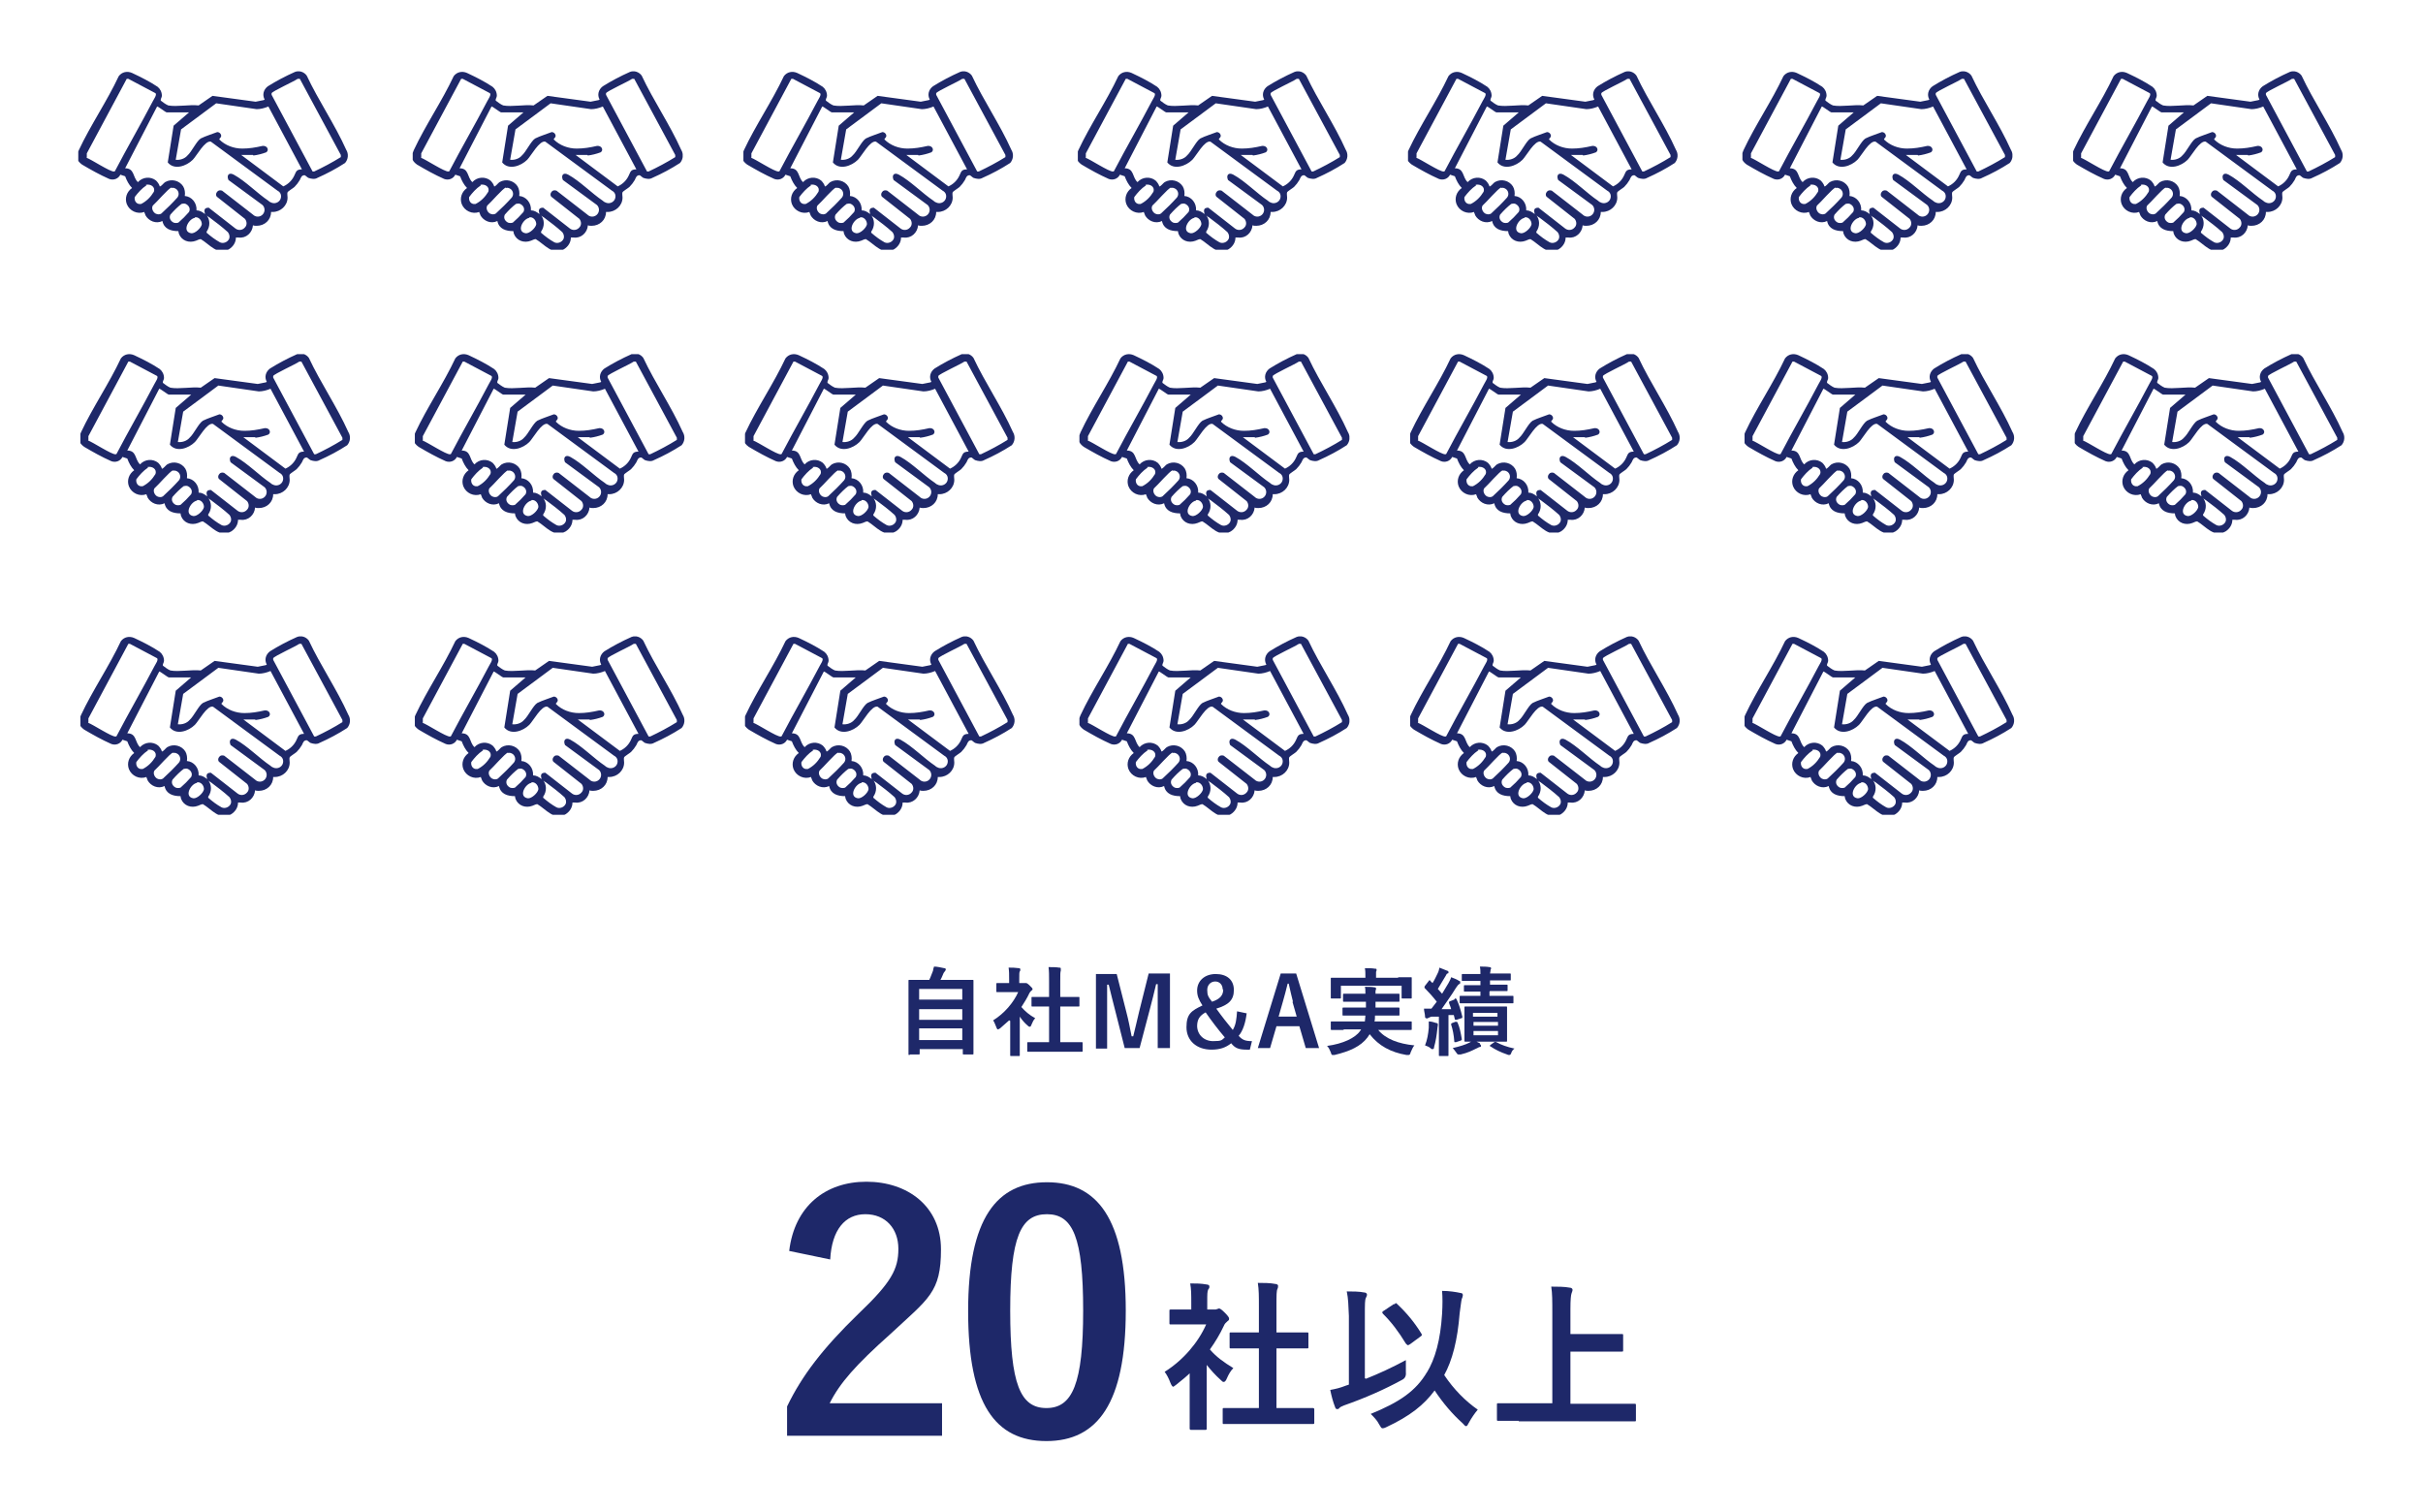 <?xml version="1.0" encoding="UTF-8"?>
<svg xmlns="http://www.w3.org/2000/svg" xmlns:xlink="http://www.w3.org/1999/xlink" version="1.1" viewBox="0 0 455 284">
  <defs>
    <style>
      .cls-1 {
        fill: none;
      }

      .cls-2 {
        fill: #1e2869;
      }

      .cls-3 {
        isolation: isolate;
      }

      .cls-4 {
        clip-path: url(#clippath-17);
      }

      .cls-5 {
        clip-path: url(#clippath-19);
      }

      .cls-6 {
        clip-path: url(#clippath-11);
      }

      .cls-7 {
        clip-path: url(#clippath-16);
      }

      .cls-8 {
        clip-path: url(#clippath-18);
      }

      .cls-9 {
        clip-path: url(#clippath-10);
      }

      .cls-10 {
        clip-path: url(#clippath-15);
      }

      .cls-11 {
        clip-path: url(#clippath-13);
      }

      .cls-12 {
        clip-path: url(#clippath-14);
      }

      .cls-13 {
        clip-path: url(#clippath-12);
      }

      .cls-14 {
        clip-path: url(#clippath-1);
      }

      .cls-15 {
        clip-path: url(#clippath-3);
      }

      .cls-16 {
        clip-path: url(#clippath-4);
      }

      .cls-17 {
        clip-path: url(#clippath-2);
      }

      .cls-18 {
        clip-path: url(#clippath-7);
      }

      .cls-19 {
        clip-path: url(#clippath-6);
      }

      .cls-20 {
        clip-path: url(#clippath-9);
      }

      .cls-21 {
        clip-path: url(#clippath-8);
      }

      .cls-22 {
        clip-path: url(#clippath-5);
      }

      .cls-23 {
        fill: #fff;
      }

      .cls-24 {
        clip-path: url(#clippath);
      }
    </style>
    <clipPath id="clippath">
      <rect class="cls-1" x="14.7" y="13.4" width="50.7" height="33.5"/>
    </clipPath>
    <clipPath id="clippath-1">
      <rect class="cls-1" x="139.6" y="13.4" width="50.7" height="33.5"/>
    </clipPath>
    <clipPath id="clippath-2">
      <rect class="cls-1" x="264.4" y="13.4" width="50.7" height="33.5"/>
    </clipPath>
    <clipPath id="clippath-3">
      <rect class="cls-1" x="77.5" y="13.4" width="50.7" height="33.5"/>
    </clipPath>
    <clipPath id="clippath-4">
      <rect class="cls-1" x="202.4" y="13.4" width="50.7" height="33.5"/>
    </clipPath>
    <clipPath id="clippath-5">
      <rect class="cls-1" x="327.2" y="13.4" width="50.7" height="33.5"/>
    </clipPath>
    <clipPath id="clippath-6">
      <rect class="cls-1" x="389.3" y="13.4" width="50.7" height="33.5"/>
    </clipPath>
    <clipPath id="clippath-7">
      <rect class="cls-1" x="15.1" y="66.5" width="50.7" height="33.5"/>
    </clipPath>
    <clipPath id="clippath-8">
      <rect class="cls-1" x="139.9" y="66.5" width="50.7" height="33.5"/>
    </clipPath>
    <clipPath id="clippath-9">
      <rect class="cls-1" x="264.8" y="66.5" width="50.7" height="33.5"/>
    </clipPath>
    <clipPath id="clippath-10">
      <rect class="cls-1" x="77.9" y="66.5" width="50.7" height="33.5"/>
    </clipPath>
    <clipPath id="clippath-11">
      <rect class="cls-1" x="202.7" y="66.5" width="50.7" height="33.5"/>
    </clipPath>
    <clipPath id="clippath-12">
      <rect class="cls-1" x="327.6" y="66.5" width="50.7" height="33.5"/>
    </clipPath>
    <clipPath id="clippath-13">
      <rect class="cls-1" x="389.6" y="66.5" width="50.7" height="33.5"/>
    </clipPath>
    <clipPath id="clippath-14">
      <rect class="cls-1" x="15.1" y="119.5" width="50.7" height="33.5"/>
    </clipPath>
    <clipPath id="clippath-15">
      <rect class="cls-1" x="139.9" y="119.5" width="50.7" height="33.5"/>
    </clipPath>
    <clipPath id="clippath-16">
      <rect class="cls-1" x="264.8" y="119.5" width="50.7" height="33.5"/>
    </clipPath>
    <clipPath id="clippath-17">
      <rect class="cls-1" x="77.9" y="119.5" width="50.7" height="33.5"/>
    </clipPath>
    <clipPath id="clippath-18">
      <rect class="cls-1" x="202.7" y="119.5" width="50.7" height="33.5"/>
    </clipPath>
    <clipPath id="clippath-19">
      <rect class="cls-1" x="327.6" y="119.5" width="50.7" height="33.5"/>
    </clipPath>
  </defs>
  <!-- Generator: Adobe Illustrator 28.7.10, SVG Export Plug-In . SVG Version: 1.2.0 Build 236)  -->
  <g>
    <g id="_レイヤー_1" data-name="レイヤー_1">
      <rect class="cls-23" width="455" height="284"/>
      <g>
        <g id="_自社M_A実績" data-name="自社M_A実績" class="cls-3">
          <g class="cls-3">
            <path class="cls-2" d="M170.8,198.1c-.2,0-.2,0-.2-.2s0-1.1,0-5.9v-3.3c0-3.3,0-4.3,0-4.5,0-.2,0-.2.2-.2s.8,0,2.5,0h1.2c.3-.6.4-1,.7-1.7,0-.2.1-.5.2-.8.6,0,1.4.2,1.9.3.2,0,.3.1.3.2s0,.2-.1.3c-.1.1-.2.3-.3.4-.2.4-.3.8-.6,1.3h3.5c1.7,0,2.4,0,2.5,0,.2,0,.2,0,.2.2s0,1.1,0,4v3.8c0,4.8,0,5.8,0,5.8,0,.2,0,.2-.2.2h-1.6c-.2,0-.2,0-.2-.2v-.8h-8.1v.8c0,.2,0,.2-.2.2h-1.6ZM172.6,187.7h8.1v-2h-8.1v2ZM180.7,191.5v-2h-8.1v2h8.1ZM180.7,195.3v-2.2h-8.1v2.2h8.1Z"/>
            <path class="cls-2" d="M189.5,191.6c-.6.5-1.1,1-1.7,1.5-.2.1-.3.2-.4.2s-.2-.1-.3-.4c-.2-.5-.4-1-.6-1.3,2.1-1.3,3.8-3.3,4.7-5.3h-2c-1.4,0-1.8,0-1.9,0-.2,0-.2,0-.2-.2v-1.3c0-.2,0-.2.2-.2s.5,0,1.9,0h.3v-.7c0-1,0-1.5-.1-2.2.7,0,1.2,0,1.9.1.2,0,.3.1.3.2,0,.2,0,.3-.1.4-.1.2-.1.5-.1,1.4v.8h.8c.2,0,.3,0,.3,0,0,0,.1,0,.2,0,.1,0,.3.1.7.5.3.3.5.5.5.6s0,.2-.2.3c-.2.2-.3.3-.4.5-.4.9-1,1.8-1.5,2.6.7.8,1.5,1.5,2.6,2.1-.3.3-.5.7-.7,1.2-.1.3-.2.4-.3.4s-.2,0-.4-.2c-.6-.5-1.1-1.1-1.5-1.7v5.1c0,1.3,0,2,0,2.1,0,.2,0,.2-.2.2h-1.4c-.2,0-.2,0-.2-.2s0-.8,0-2.1v-4.3ZM195.5,197.5c-1.7,0-2.3,0-2.4,0-.2,0-.2,0-.2-.2v-1.4c0-.2,0-.2.2-.2s.7,0,2.4,0h1.5v-6.7h-.8c-1.6,0-2.2,0-2.3,0-.2,0-.2,0-.2-.2v-1.4c0-.2,0-.2.2-.2s.7,0,2.3,0h.8v-2.9c0-1.3,0-1.9-.1-2.7.7,0,1.4,0,2,.1.2,0,.3,0,.3.2,0,.1,0,.2,0,.4-.1.2-.1.7-.1,2v2.9h1.1c1.6,0,2.2,0,2.3,0,.2,0,.2,0,.2.2v1.4c0,.2,0,.2-.2.2s-.7,0-2.3,0h-1.1v6.7h1.6c1.7,0,2.3,0,2.4,0,.2,0,.2,0,.2.2v1.4c0,.2,0,.2-.2.2s-.7,0-2.4,0h-5.1Z"/>
            <path class="cls-2" d="M219.7,196.8h-2.3v-7.1c0-1.7,0-3.3,0-4.9h-.3c-.4,1.6-.7,3-1.2,4.8l-1.9,7.2h-2.8l-1.8-7.1c-.4-1.6-.8-3.1-1.2-4.8h-.3c0,1.6,0,3.2,0,5v7h-2.1v-14h3.9l1.8,7.1c.4,1.5.7,3.1,1,4.6h.3c.4-1.5.7-3,1.1-4.6l1.8-7.2h4v14Z"/>
            <path class="cls-2" d="M234.1,190.3c-.2,1.7-.7,3.3-1.5,4.2.7.8,1.3,1,2.5,1l-.4,1.6h-.6c-1.5,0-2.2-.3-2.9-1.2-1,.8-2.1,1.2-3.7,1.2-2.8,0-4.7-1.7-4.7-4.2s.9-3.1,3-4.1c-.7-1.1-1-1.8-1-2.8,0-1.8,1.4-3.1,3.5-3.1s3.4,1.1,3.4,3-1,2.8-3.3,3.5c1,1.4,2.1,2.8,3.1,4,.6-1,.7-2.1.8-3.5l1.9.4ZM224.8,192.6c0,1.7,1.3,2.9,3,2.9s1.6-.2,2.2-.7c-1.2-1.4-2.5-3.1-3.6-4.7-1.1.6-1.6,1.3-1.6,2.6ZM229.6,185.8c0-.9-.6-1.5-1.4-1.5s-1.5.6-1.5,1.6.2,1.3.9,2.2c1.5-.5,2.1-1.2,2.1-2.3Z"/>
            <path class="cls-2" d="M247.7,196.8h-2.5l-1.2-4.1h-4.3l-1.2,4.1h-2.3l4.3-14h2.9l4.3,14ZM242.8,188.1c-.3-1.1-.5-2.1-.8-3.4h-.2c-.3,1.3-.6,2.3-.9,3.4l-.8,2.8h3.4l-.8-2.8Z"/>
            <path class="cls-2" d="M252.4,193.4c-1.7,0-2.2,0-2.3,0-.2,0-.2,0-.2-.2v-1.2c0-.2,0-.2.2-.2s.7,0,2.3,0h3.9c0-.3.1-.7.1-1.1h-1.7c-1.7,0-2.3,0-2.4,0-.2,0-.2,0-.2-.2v-1.1c0-.2,0-.2.2-.2s.7,0,2.4,0h1.8v-1.1h-1.7c-1.7,0-2.3,0-2.4,0-.2,0-.2,0-.2-.2v-1.1c0-.2,0-.2.2-.2s.7,0,2.4,0h1.6c0-.6,0-1-.1-1.3.6,0,1.3,0,1.8.1.2,0,.3.1.3.2s0,.3-.1.4c0,.1,0,.3,0,.6h1.9c1.7,0,2.2,0,2.4,0,.2,0,.2,0,.2.2v1.1c0,.2,0,.2-.2.2s-.7,0-2.4,0h-1.9v1.1h1.9c1.7,0,2.3,0,2.4,0,.2,0,.2,0,.2.2v1.1c0,.2,0,.2-.2.2s-.7,0-2.4,0h-2c0,.4,0,.8-.1,1.1h4.5c1.7,0,2.2,0,2.3,0,.2,0,.2,0,.2.2v1.2c0,.2,0,.2-.2.2s-.7,0-2.3,0h-3.8c1.4,1.7,3.8,2.6,6.8,2.9-.3.3-.5.9-.7,1.3-.1.4-.2.5-.4.5s-.2,0-.4,0c-2.9-.5-5.2-1.7-6.9-3.9-.1.2-.3.4-.4.6-1.3,1.7-3.3,2.6-6.2,3.3-.2,0-.3,0-.4,0-.1,0-.2-.1-.3-.5-.2-.5-.4-.9-.7-1.2,3-.4,5.3-1.5,6.2-2.8l.2-.3h-3.4ZM262.5,183.5c1.7,0,2.3,0,2.4,0,.2,0,.2,0,.2.2s0,.4,0,.9v.8c0,1.6,0,1.9,0,1.9,0,.2,0,.2-.2.2h-1.5c-.2,0-.2,0-.2-.2v-2.2h-11.4v2.2c0,.2,0,.2-.2.2h-1.5c-.2,0-.2,0-.2-.2s0-.4,0-1.9v-.6c0-.6,0-1,0-1,0-.2,0-.2.2-.2s.7,0,2.4,0h3.9c0-.9,0-1.3-.1-1.8.7,0,1.3,0,1.9.1.2,0,.3,0,.3.2,0,.1,0,.2-.1.4,0,.1,0,.4,0,1.1h0c0,0,4.2,0,4.2,0Z"/>
            <path class="cls-2" d="M273.2,187.5c.2,0,.2,0,.3.1.5,1,.8,2.1,1.1,3.3,0,.2,0,.3-.2.3l-.9.3c-.2,0-.3,0-.3-.1l-.2-.8h-1v5.1c0,1.7,0,2.3,0,2.4,0,.2,0,.2-.2.2h-1.4c-.2,0-.2,0-.2-.2s0-.7,0-2.4v-4.8h-1.4c-.3.1-.5.2-.7.3s-.2,0-.3,0-.2-.1-.2-.3c0-.5-.2-1-.2-1.5.5,0,.9,0,1.4,0,.3-.4.7-.9,1-1.3-.7-.9-1.5-1.8-2.3-2.6,0,0,0-.1,0-.2,0,0,0-.1.1-.2l.7-.9c.1-.2.2-.2.3,0l.4.4c.4-.6.7-1.3,1-1.9.2-.4.2-.6.3-1,.5.2,1,.4,1.5.6.2,0,.2.2.2.3s0,.2-.2.2c-.1,0-.2.2-.3.4-.5.9-1,1.6-1.5,2.5l.8.9c.4-.7.8-1.3,1.2-2,.2-.4.4-.7.5-1.1.5.2,1.1.4,1.5.7.2,0,.2.1.2.3s0,.2-.2.3c-.2.1-.3.3-.6.7-.9,1.5-1.9,2.8-2.7,4h1.8c-.1-.5-.3-.8-.4-1.2,0-.2,0-.2.2-.3l.8-.3ZM268.3,193c0-.4,0-.7,0-1.2.5,0,1.1.2,1.4.3.2,0,.3.1.3.2,0,.1,0,.2,0,.3,0,0-.1.4-.1.7-.1,1-.3,2.3-.6,3.3,0,.3-.1.4-.3.4s-.2,0-.4-.2c-.2-.2-.7-.4-1-.5.4-1,.6-2.1.7-3.3ZM273.4,191.9c.2,0,.3,0,.3.1.4.9.6,1.9.8,3.1,0,.2,0,.2-.2.3l-.9.3c-.3,0-.3,0-.3-.1-.1-1.3-.3-2.3-.6-3.2,0-.2,0-.2.2-.3l.8-.3ZM277.9,196.1c.2,0,.2.2.2.3s0,.2-.2.2c-.2,0-.4.2-.7.3-.8.4-1.6.8-2.9,1.1-.2,0-.4,0-.4,0-.2,0-.2,0-.4-.3-.3-.4-.5-.7-.7-.9,1.3-.3,2.3-.6,3.1-1,.2-.1.5-.3.8-.5.5.3.8.4,1.2.6ZM279.7,186.2v.8h1.9c1.7,0,2.3,0,2.4,0,.2,0,.2,0,.2.2v1c0,.2,0,.2-.2.2s-.7,0-2.4,0h-4.9c-1.7,0-2.3,0-2.4,0-.2,0-.2,0-.2-.2v-1c0-.2,0-.2.2-.2s.7,0,2.4,0h1.3v-.8h-.7c-1.5,0-2.1,0-2.2,0-.2,0-.2,0-.2-.2v-.8c0-.2,0-.2.2-.2s.6,0,2.2,0h.7v-.8h-1c-1.6,0-2.2,0-2.3,0-.2,0-.2,0-.2-.2v-.9c0-.2,0-.2.2-.2s.7,0,2.3,0h1c0-.5,0-.9-.1-1.4.7,0,1.2,0,1.8.1.2,0,.3.1.3.2s0,.2-.1.3c0,.1,0,.3-.1.7h1.4c1.6,0,2.2,0,2.3,0,.2,0,.2,0,.2.2v.9c0,.2,0,.2-.2.2s-.7,0-2.3,0h-1.4v.8h1c1.5,0,2,0,2.1,0,.2,0,.2,0,.2.2v.8c0,.2,0,.2-.2.2s-.6,0-2.1,0h-1ZM280.6,189c1.5,0,2.1,0,2.2,0,.2,0,.2,0,.2.2s0,.6,0,1.7v2.8c0,1.1,0,1.6,0,1.7,0,.2,0,.2-.2.2s-.6,0-2.2,0h-3.2c-1.5,0-2.1,0-2.2,0-.2,0-.2,0-.2-.2s0-.6,0-1.7v-2.8c0-1.1,0-1.5,0-1.7s0-.2.2-.2.6,0,2.2,0h3.2ZM276.6,190.9h4.6v-.7h-4.6v.7ZM281.3,192.6v-.7h-4.6v.7h4.6ZM281.3,193.6h-4.6v.8h4.6v-.8ZM280.6,195.7c.2-.1.2-.1.4,0,.9.5,2,.9,3.4,1.2-.3.2-.5.5-.6.8s-.2.4-.4.4-.2,0-.4-.1c-1.2-.4-2.2-.9-3.1-1.5-.2-.1-.2-.1,0-.3l.7-.5Z"/>
          </g>
        </g>
        <g id="_グループ_29102" data-name="グループ_29102">
          <g id="_20" class="cls-3">
            <g class="cls-3">
              <path class="cls-2" d="M148.2,234.9c1-8.4,6.8-13,14.5-13s14,4.6,14,12.7-2.3,9.2-9.5,15.9c-6.5,5.8-9.5,9.2-11.4,13h21.1v6.1h-29.1v-5.5c2.8-5.8,6.7-10.9,13.4-17.4,6.2-5.9,7.5-8.4,7.5-12.2s-2.4-6.5-6.2-6.5-6.3,2.9-6.6,8.5l-7.7-1.6Z"/>
              <path class="cls-2" d="M211.4,246.1c0,17.4-5.3,24.5-14.9,24.5s-14.7-6.9-14.7-24.4,5.4-24.2,14.8-24.2,14.8,6.8,14.8,24.1ZM189.7,246.1c0,13.8,1.9,18.3,6.8,18.3s6.9-4.6,6.9-18.3-1.9-18.1-6.8-18.1-6.9,4.2-6.9,18.1Z"/>
            </g>
          </g>
          <g id="_社以上" data-name="社以上" class="cls-3">
            <g class="cls-3">
              <path class="cls-2" d="M223.8,257.5c-.9.9-1.9,1.7-2.9,2.5-.3.2-.5.4-.6.4s-.3-.2-.5-.7c-.3-.8-.7-1.6-1.1-2.1,3.5-2.2,6.3-5.5,7.8-8.9h-3.4c-2.3,0-3,0-3.2,0-.3,0-.3,0-.3-.3v-2.2c0-.3,0-.3.3-.3s.9,0,3.2,0h.6v-1.2c0-1.6,0-2.6-.2-3.7,1.1,0,2,0,3.1.2.3,0,.5.2.5.3,0,.3,0,.4-.2.6-.2.4-.2.9-.2,2.4v1.4h1.3c.3,0,.4,0,.6-.1.1,0,.2-.1.3-.1.2,0,.5.2,1.1.8.6.6.8.9.8,1.1s0,.3-.3.5c-.3.3-.5.4-.7.9-.7,1.5-1.6,3-2.6,4.4,1.2,1.4,2.6,2.4,4.4,3.5-.5.5-.9,1.2-1.2,1.9-.2.5-.4.7-.6.7s-.3-.1-.6-.4c-1-.9-1.8-1.8-2.6-2.8v8.4c0,2.2,0,3.4,0,3.5,0,.3,0,.3-.4.3h-2.4c-.3,0-.4,0-.4-.3s0-1.3,0-3.5v-7.2ZM233.9,267.4c-2.9,0-3.8,0-4,0-.3,0-.3,0-.3-.3v-2.4c0-.3,0-.3.3-.3s1.2,0,4,0h2.5v-11.2h-1.4c-2.7,0-3.6,0-3.8,0-.3,0-.3,0-.3-.3v-2.4c0-.3,0-.3.3-.3s1.1,0,3.8,0h1.4v-4.8c0-2.1,0-3.2-.2-4.5,1.1,0,2.3,0,3.3.2.3,0,.5.2.5.3,0,.2,0,.4-.1.6-.2.4-.2,1.1-.2,3.3v4.9h1.9c2.7,0,3.6,0,3.8,0,.3,0,.3,0,.3.3v2.4c0,.3,0,.3-.3.3s-1.1,0-3.8,0h-1.9v11.2h2.7c2.9,0,3.8,0,4,0,.3,0,.4,0,.4.3v2.4c0,.3,0,.3-.4.3s-1.1,0-4,0h-8.4Z"/>
              <path class="cls-2" d="M256.5,258.9c2.3-.9,4.9-2.1,7.5-3.5,0,.7,0,1.5,0,2.3q.1,1-.7,1.4c-3.3,1.8-6.9,3.4-10.9,4.8-.5.2-.7.3-.9.5-.1.2-.3.2-.4.2-.2,0-.3-.1-.4-.4-.4-1-.7-2.2-.9-3.2,1.1-.2,1.9-.4,2.9-.8l.6-.2v-12.9c-.1-2.1-.1-3.2-.4-4.6,1.1,0,2.3,0,3.3.2.3,0,.5.2.5.4s-.1.4-.2.6c-.2.4-.2,1.1-.2,3.3v11.8ZM267.9,257.8c1.6-2.6,2.6-6.2,2.9-11.1.1-1.7.1-3.1,0-4.3,1.3,0,2.6.2,3.5.4.3,0,.4.2.4.4s-.1.5-.2.7c-.1.3-.2,1.3-.4,2.7-.4,5.1-1.4,8.9-2.9,11.6,1.8,2.7,4,4.9,6.3,6.5-.6.7-1.2,1.6-1.7,2.5-.2.4-.3.6-.5.6s-.3-.2-.6-.5c-2-1.8-3.7-3.8-5.3-6.2-2,2.7-4.6,4.8-9.1,6.9-.4.2-.6.2-.7.2-.2,0-.3-.2-.6-.7-.4-.8-1-1.4-1.6-2,5.4-2.2,8.5-4.3,10.6-7.9ZM261.8,244.9c.2,0,.2-.2.3-.2s.1,0,.3.2c1.8,1.7,3.2,3.4,4.5,5.5.2.3.1.4-.2.6l-1.9,1.4c-.2.1-.3.2-.4.2-.1,0-.2-.1-.4-.3-1.4-2.3-2.7-4-4.3-5.6-.2-.2-.2-.4.2-.6l1.8-1.2Z"/>
              <path class="cls-2" d="M285.2,266.8c-2.7,0-3.6,0-3.8,0-.3,0-.3,0-.3-.3v-2.7c0-.3,0-.3.3-.3s1.1,0,3.8,0h6.3v-16.9c0-2.4,0-3.7-.2-5,1.1,0,2.5,0,3.5.2.3,0,.5.2.5.4s-.1.4-.2.7c-.1.3-.2,1.1-.2,2.9v4.7h5.9c2.6,0,3.5,0,3.7,0,.3,0,.3,0,.3.3v2.7c0,.3,0,.3-.3.3s-1.1,0-3.7,0h-5.9v9.8h8.2c2.7,0,3.6,0,3.8,0,.3,0,.3,0,.3.3v2.7c0,.3,0,.3-.3.3s-1.1,0-3.8,0h-17.9Z"/>
            </g>
          </g>
        </g>
        <g>
          <g id="_グループ_29099" data-name="グループ_29099">
            <g id="_グループ_29049" data-name="グループ_29049">
              <g class="cls-24">
                <g id="_グループ_29048" data-name="グループ_29048">
                  <path id="_パス_6406" data-name="パス_6406" class="cls-2" d="M49.7,18.7c-.5-.9-.2-1.9.6-2.5,1.6-1,3.3-1.9,5.1-2.7.8-.3,1.7,0,2.2.7,2.2,4.7,5.3,9.2,7.4,13.9.5.8.4,1.8-.2,2.5-1.7,1.1-3.4,2-5.2,2.8-.5.3-1.1.2-1.7,0-.2-.1-.6-.5-.7-.5-.6,0-.7.5-.9.9-.3.5-.6.9-1,1.3-.2.2-1.2.8-1.3,1-.1.2,0,.7,0,1,0,1.5-1.3,2.7-2.8,2.7,0,0-.2,0-.3,0,0,1.5-1.2,2.6-2.7,2.6-.2,0-.5,0-.7-.1-.1,1.4-1.3,2.5-2.7,2.3-.2,0-.3,0-.5,0,0,.9-.5,1.7-1.3,2.2-2.2,1.2-3.6-.9-5.3-1.9-.3,0-.6.2-.9.3-1.3.5-2.7,0-3.2-1.3,0-.1-.1-.3-.1-.5-1.4,0-2.7-.4-3-1.9-1.2.6-2.6,0-3.2-1.1,0-.2-.2-.4-.2-.6-1.3.5-2.8-.2-3.3-1.5-.4-1.1,0-2.3,1-3-.6-.6-1-1.4-1.3-2.2l-.9-.3c-.4.8-1.3,1.1-2.1.8-1.8-.8-3.4-1.7-5.1-2.7-1.1-.8-1.1-1.5-.6-2.7,2.2-4.7,5.3-9.2,7.5-13.9.6-.8,1.6-1,2.5-.6,1.7.8,3.3,1.6,4.8,2.6.5.4.8,1,.8,1.7,0,.3-.3.6-.2.9.4.3.9.7,1.4.9,1.6.3,4-.2,5.7,0l2.6-1.8,8.1,1.1,1.5-.3ZM16.2,29.6c.9.3,4.5,2.7,5.2,2.6,0,0,.2,0,.2-.1,2.3-4.4,4.8-8.7,7.1-13.1.2-.4.8-1.2.5-1.5l-5.1-2.7h-.3c0,0-7.5,14-7.5,14v.8ZM55.9,14.8c-.7.5-4.7,2.3-4.9,2.7,0,0,0,.2,0,.3l7.7,14.4h.3c1.7-.8,3.4-1.7,5-2.7,0-.1,0-.3,0-.4l-7.7-14.3h-.4ZM47.5,29.1c-.7,0-1.5,0-2.2,0l7.9,5.9c.9-.4,1.6-1.1,2-1.9.4-.7.3-1.3,1.5-1.3l-6.3-11.8c-.7.3-1.5.5-2.2.5l-7.6-1.1-6.6,4.9-1,5.7c.8.1,1.7-.2,2.2-.8.8-.7,1.7-2.7,2.5-3.2,1-.5,2.1-.8,3.1-1.2.3,0,.6.2.7.5.2.5-.4.7-.3.9,1.1,1.1,2.7,1.7,4.3,1.7,1.3,0,2.5-.2,3.8-.5.9-.1,1.3.8.7,1.2-.8.3-1.6.5-2.4.6M35.6,21.1h-4.3c-.2,0-1.7-1.2-1.8-1.1l-6,11.6c1.8,0,1.4,1.7,2.4,2.6.9-1,2.4-1.1,3.4-.3.3.3.6.7.7,1.1.2.1.8-.7,1-.8,1.2-.7,2.7-.3,3.4.8.3.5.4,1.2.3,1.8,1.3.1,2.3,1.3,2.2,2.7,0,0,0,0,0,0,.6,0,1.1.3,1.6.7-.2-.7-.2-1.2.7-1.2l5,3.9c.5.4,1.3.4,1.8-.2.4-.4.4-1.1,0-1.6l-5.2-4.1c-.3-.2-.3-.7,0-1,.2-.3.6-.3.9-.2l5.8,4.5c.5.5,1.3.5,1.8,0s.5-1.3,0-1.8c0,0,0,0,0,0l-6.4-4.7c-.4-.9.1-1.5,1-1,2.2,1.2,4.4,3.5,6.5,4.9.2.2.4.3.7.4.7.2,1.4-.2,1.6-.8.2-.6,0-1.2-.6-1.5l-12.5-9.2c-1.1-.3-2.7,2.7-3.4,3.4-1.2,1.2-3.5,2-4.7.5l1.1-6.9,2.9-2.5ZM27.5,34.8c-.9.6-1.6,1.4-2.2,2.2-.1.6.2,1.2.8,1.3.1,0,.3,0,.4,0,1-.5,1.8-1.3,2.4-2.3.3-.9-.6-1.5-1.5-1.3M32.2,35.2c-.6.2-2.8,2.8-3.5,3.4-.3.5,0,1.2.5,1.5.4.2.8.2,1.1,0,1.1-1,2.1-2,3-3,.4-.5.3-1.2-.2-1.6-.3-.2-.6-.3-.9-.2M34.2,38.2c-.8.6-1.5,1.3-2.2,2.1-.3.6,0,1.2.6,1.5.3.1.6.1.9,0,.7-.6,1.4-1.3,2-2,.3-.6,0-1.2-.6-1.5-.2-.1-.5-.1-.8,0M38.7,40.3c.8.9.8,2.2.1,3.2v.2c.8.7,1.6,1.3,2.5,1.8.6.3,1.4,0,1.7-.6.2-.4.1-.9-.2-1.3-1.1-1-2.3-1.9-3.5-2.8-.1,0-.6-.5-.7-.4M36.6,40.9c-1.2.2-2.5,2.6-.7,2.9.7.1,1.9-1,2-1.7,0-.6-.4-1.2-1-1.3-.1,0-.2,0-.3,0"/>
                </g>
              </g>
            </g>
            <g id="_グループ_29051" data-name="グループ_29051">
              <g class="cls-14">
                <g id="_グループ_29048-2" data-name="グループ_29048-2">
                  <path id="_パス_6406-2" data-name="パス_6406-2" class="cls-2" d="M174.6,18.7c-.5-.9-.2-1.9.6-2.5,1.6-1,3.3-1.9,5.1-2.7.8-.3,1.7,0,2.2.7,2.2,4.7,5.3,9.2,7.4,13.9.5.8.4,1.8-.2,2.5-1.7,1.1-3.4,2-5.2,2.8-.5.3-1.1.2-1.7,0-.2-.1-.6-.5-.7-.5-.6,0-.7.5-.9.9-.3.5-.6.9-1,1.3-.2.2-1.2.8-1.3,1-.1.2,0,.7,0,1,0,1.5-1.3,2.7-2.8,2.7,0,0-.2,0-.3,0,0,1.5-1.2,2.6-2.7,2.6-.2,0-.5,0-.7-.1-.1,1.4-1.3,2.5-2.7,2.3-.2,0-.3,0-.5,0,0,.9-.5,1.7-1.3,2.2-2.2,1.2-3.6-.9-5.3-1.9-.3,0-.6.2-.9.3-1.3.5-2.7,0-3.2-1.3,0-.1-.1-.3-.1-.5-1.4,0-2.7-.4-3-1.9-1.2.6-2.6,0-3.2-1.1,0-.2-.2-.4-.2-.6-1.3.5-2.8-.2-3.3-1.5-.4-1.1,0-2.3,1-3-.6-.6-1-1.4-1.3-2.2l-.9-.3c-.4.8-1.3,1.1-2.1.8-1.8-.8-3.4-1.7-5.1-2.7-1.1-.8-1.1-1.5-.6-2.7,2.2-4.7,5.3-9.2,7.5-13.9.6-.8,1.6-1,2.5-.6,1.7.8,3.3,1.6,4.8,2.6.5.4.8,1,.8,1.7,0,.3-.3.6-.2.9.4.3.9.7,1.4.9,1.6.3,4-.2,5.7,0l2.6-1.8,8.1,1.1,1.5-.3ZM141,29.6c.9.3,4.5,2.7,5.2,2.6,0,0,.2,0,.2-.1,2.3-4.4,4.8-8.7,7.1-13.1.2-.4.8-1.2.5-1.5l-5.1-2.7h-.3c0,0-7.5,14-7.5,14v.8ZM180.7,14.8c-.7.5-4.7,2.3-4.9,2.7,0,0,0,.2,0,.3l7.7,14.4h.3c1.7-.8,3.4-1.7,5-2.7,0-.1,0-.3,0-.4l-7.7-14.3h-.4ZM172.4,29.1c-.7,0-1.5,0-2.2,0l7.9,5.9c.9-.4,1.6-1.1,2-1.9.4-.7.3-1.3,1.5-1.3l-6.3-11.8c-.7.3-1.5.5-2.2.5l-7.6-1.1-6.6,4.9-1,5.7c.8.1,1.7-.2,2.2-.8.8-.7,1.7-2.7,2.5-3.2,1-.5,2.1-.8,3.1-1.2.3,0,.6.2.7.5.2.5-.4.7-.3.9,1.1,1.1,2.7,1.7,4.3,1.7,1.3,0,2.5-.2,3.8-.5.9-.1,1.3.8.7,1.2-.8.3-1.6.5-2.4.6M160.5,21.1h-4.3c-.2,0-1.7-1.2-1.8-1.1l-6,11.6c1.8,0,1.4,1.7,2.4,2.6.9-1,2.4-1.1,3.4-.3.3.3.6.7.7,1.1.2.1.8-.7,1-.8,1.2-.7,2.7-.3,3.4.8.3.5.4,1.2.3,1.8,1.3.1,2.3,1.3,2.2,2.7,0,0,0,0,0,0,.6,0,1.1.3,1.6.7-.2-.7-.2-1.2.7-1.2l5,3.9c.5.4,1.3.4,1.8-.2.4-.4.4-1.1,0-1.6l-5.2-4.1c-.3-.2-.3-.7,0-1,.2-.3.6-.3.9-.2l5.8,4.5c.5.5,1.3.5,1.8,0s.5-1.3,0-1.8c0,0,0,0,0,0l-6.4-4.7c-.4-.9.1-1.5,1-1,2.2,1.2,4.4,3.5,6.5,4.9.2.2.4.3.7.4.7.2,1.4-.2,1.6-.8.2-.6,0-1.2-.6-1.5l-12.5-9.2c-1.1-.3-2.7,2.7-3.4,3.4-1.2,1.2-3.5,2-4.7.5l1.1-6.9,2.9-2.5ZM152.3,34.8c-.9.6-1.6,1.4-2.2,2.2-.1.6.2,1.2.8,1.3.1,0,.3,0,.4,0,1-.5,1.8-1.3,2.4-2.3.3-.9-.6-1.5-1.5-1.3M157,35.2c-.6.2-2.8,2.8-3.5,3.4-.3.5,0,1.2.5,1.5.4.2.8.2,1.1,0,1.1-1,2.1-2,3-3,.4-.5.3-1.2-.2-1.6-.3-.2-.6-.3-.9-.2M159.1,38.2c-.8.6-1.5,1.3-2.2,2.1-.3.6,0,1.2.6,1.5.3.1.6.1.9,0,.7-.6,1.4-1.3,2-2,.3-.6,0-1.2-.6-1.5-.2-.1-.5-.1-.8,0M163.5,40.3c.8.9.8,2.2.1,3.2v.2c.8.7,1.6,1.3,2.5,1.8.6.3,1.4,0,1.7-.6.2-.4.1-.9-.2-1.3-1.1-1-2.3-1.9-3.5-2.8-.1,0-.6-.5-.7-.4M161.5,40.9c-1.2.2-2.5,2.6-.7,2.9.7.1,1.9-1,2-1.7,0-.6-.4-1.2-1-1.3-.1,0-.2,0-.3,0"/>
                </g>
              </g>
            </g>
            <g id="_グループ_29053" data-name="グループ_29053">
              <g class="cls-17">
                <g id="_グループ_29048-3" data-name="グループ_29048-3">
                  <path id="_パス_6406-3" data-name="パス_6406-3" class="cls-2" d="M299.4,18.7c-.5-.9-.2-1.9.6-2.5,1.6-1,3.3-1.9,5.1-2.7.8-.3,1.7,0,2.2.7,2.2,4.7,5.3,9.2,7.4,13.9.5.8.4,1.8-.2,2.5-1.7,1.1-3.4,2-5.2,2.8-.5.3-1.1.2-1.7,0-.2-.1-.6-.5-.7-.5-.6,0-.7.5-.9.9-.3.5-.6.9-1,1.3-.2.2-1.2.8-1.3,1-.1.2,0,.7,0,1,0,1.5-1.3,2.7-2.8,2.7,0,0-.2,0-.3,0,0,1.5-1.2,2.6-2.7,2.6-.2,0-.5,0-.7-.1-.1,1.4-1.3,2.5-2.7,2.3-.2,0-.3,0-.5,0,0,.9-.5,1.7-1.3,2.2-2.2,1.2-3.6-.9-5.3-1.9-.3,0-.6.2-.9.3-1.3.5-2.7,0-3.2-1.3,0-.1-.1-.3-.1-.5-1.4,0-2.7-.4-3-1.9-1.2.6-2.6,0-3.2-1.1,0-.2-.2-.4-.2-.6-1.3.5-2.8-.2-3.3-1.5-.4-1.1,0-2.3,1-3-.6-.6-1-1.4-1.3-2.2l-.9-.3c-.4.8-1.3,1.1-2.1.8-1.8-.8-3.4-1.7-5.1-2.7-1.1-.8-1.1-1.5-.6-2.7,2.2-4.7,5.3-9.2,7.5-13.9.6-.8,1.6-1,2.5-.6,1.7.8,3.3,1.6,4.8,2.6.5.4.8,1,.8,1.7,0,.3-.3.6-.2.9.4.3.9.7,1.4.9,1.6.3,4-.2,5.7,0l2.6-1.8,8.1,1.1,1.5-.3ZM265.9,29.6c.9.3,4.5,2.7,5.2,2.6,0,0,.2,0,.2-.1,2.3-4.4,4.8-8.7,7.1-13.1.2-.4.8-1.2.5-1.5l-5.1-2.7h-.3c0,0-7.5,14-7.5,14v.8ZM305.6,14.8c-.7.5-4.7,2.3-4.9,2.7,0,0,0,.2,0,.3l7.7,14.4h.3c1.7-.8,3.4-1.7,5-2.7,0-.1,0-.3,0-.4l-7.7-14.3h-.4ZM297.2,29.1c-.7,0-1.5,0-2.2,0l7.9,5.9c.9-.4,1.6-1.1,2-1.9.4-.7.3-1.3,1.5-1.3l-6.3-11.8c-.7.3-1.5.5-2.2.5l-7.6-1.1-6.6,4.9-1,5.7c.8.1,1.7-.2,2.2-.8.8-.7,1.7-2.7,2.5-3.2,1-.5,2.1-.8,3.1-1.2.3,0,.6.2.7.5.2.5-.4.7-.3.9,1.1,1.1,2.7,1.7,4.3,1.7,1.3,0,2.5-.2,3.8-.5.9-.1,1.3.8.7,1.2-.8.3-1.6.5-2.4.6M285.3,21.1h-4.3c-.2,0-1.7-1.2-1.8-1.1l-6,11.6c1.8,0,1.4,1.7,2.4,2.6.9-1,2.4-1.1,3.4-.3.3.3.6.7.7,1.1.2.1.8-.7,1-.8,1.2-.7,2.7-.3,3.4.8.3.5.4,1.2.3,1.8,1.3.1,2.3,1.3,2.2,2.7,0,0,0,0,0,0,.6,0,1.1.3,1.6.7-.2-.7-.2-1.2.7-1.2l5,3.9c.5.4,1.3.4,1.8-.2.4-.4.4-1.1,0-1.6l-5.2-4.1c-.3-.2-.3-.7,0-1,.2-.3.6-.3.9-.2l5.8,4.5c.5.5,1.3.5,1.8,0s.5-1.3,0-1.8c0,0,0,0,0,0l-6.4-4.7c-.4-.9.1-1.5,1-1,2.2,1.2,4.4,3.5,6.5,4.9.2.2.4.3.7.4.7.2,1.4-.2,1.6-.8.2-.6,0-1.2-.6-1.5l-12.5-9.2c-1.1-.3-2.7,2.7-3.4,3.4-1.2,1.2-3.5,2-4.7.5l1.1-6.9,2.9-2.5ZM277.2,34.8c-.9.6-1.6,1.4-2.2,2.2-.1.6.2,1.2.8,1.3.1,0,.3,0,.4,0,1-.5,1.8-1.3,2.4-2.3.3-.9-.6-1.5-1.5-1.3M281.9,35.2c-.6.2-2.8,2.8-3.5,3.4-.3.5,0,1.2.5,1.5.4.2.8.2,1.1,0,1.1-1,2.1-2,3-3,.4-.5.3-1.2-.2-1.6-.3-.2-.6-.3-.9-.2M283.9,38.2c-.8.6-1.5,1.3-2.2,2.1-.3.6,0,1.2.6,1.5.3.1.6.1.9,0,.7-.6,1.4-1.3,2-2,.3-.6,0-1.2-.6-1.5-.2-.1-.5-.1-.8,0M288.4,40.3c.8.9.8,2.2.1,3.2v.2c.8.7,1.6,1.3,2.5,1.8.6.3,1.4,0,1.7-.6.2-.4.1-.9-.2-1.3-1.1-1-2.3-1.9-3.5-2.8-.1,0-.6-.5-.7-.4M286.3,40.9c-1.2.2-2.5,2.6-.7,2.9.7.1,1.9-1,2-1.7,0-.6-.4-1.2-1-1.3-.1,0-.2,0-.3,0"/>
                </g>
              </g>
            </g>
            <g id="_グループ_29050" data-name="グループ_29050">
              <g class="cls-15">
                <g id="_グループ_29048-4" data-name="グループ_29048-4">
                  <path id="_パス_6406-4" data-name="パス_6406-4" class="cls-2" d="M112.6,18.7c-.5-.9-.2-1.9.6-2.5,1.6-1,3.3-1.9,5.1-2.7.8-.3,1.7,0,2.2.7,2.2,4.7,5.3,9.2,7.4,13.9.5.8.4,1.8-.2,2.5-1.7,1.1-3.4,2-5.2,2.8-.5.3-1.1.2-1.7,0-.2-.1-.6-.5-.7-.5-.6,0-.7.5-.9.9-.3.5-.6.9-1,1.3-.2.2-1.2.8-1.3,1-.1.2,0,.7,0,1,0,1.5-1.3,2.7-2.8,2.7,0,0-.2,0-.3,0,0,1.5-1.2,2.6-2.7,2.6-.2,0-.5,0-.7-.1-.1,1.4-1.3,2.5-2.7,2.3-.2,0-.3,0-.5,0,0,.9-.5,1.7-1.3,2.2-2.2,1.2-3.6-.9-5.3-1.9-.3,0-.6.2-.9.3-1.3.5-2.7,0-3.2-1.3,0-.1-.1-.3-.1-.5-1.4,0-2.7-.4-3-1.9-1.2.6-2.6,0-3.2-1.1,0-.2-.2-.4-.2-.6-1.3.5-2.8-.2-3.3-1.5-.4-1.1,0-2.3,1-3-.6-.6-1-1.4-1.3-2.2l-.9-.3c-.4.8-1.3,1.1-2.1.8-1.8-.8-3.4-1.7-5.1-2.7-1.1-.8-1.1-1.5-.6-2.7,2.2-4.7,5.3-9.2,7.5-13.9.6-.8,1.6-1,2.5-.6,1.7.8,3.3,1.6,4.8,2.6.5.4.8,1,.8,1.7,0,.3-.3.6-.2.9.4.3.9.7,1.4.9,1.6.3,4-.2,5.7,0l2.6-1.8,8.1,1.1,1.5-.3ZM79,29.6c.9.3,4.5,2.7,5.2,2.6,0,0,.2,0,.2-.1,2.3-4.4,4.8-8.7,7.1-13.1.2-.4.8-1.2.5-1.5l-5.1-2.7h-.3c0,0-7.5,14-7.5,14v.8ZM118.7,14.8c-.7.5-4.7,2.3-4.9,2.7,0,0,0,.2,0,.3l7.7,14.4h.3c1.7-.8,3.4-1.7,5-2.7,0-.1,0-.3,0-.4l-7.7-14.3h-.4ZM110.3,29.1c-.7,0-1.5,0-2.2,0l7.9,5.9c.9-.4,1.6-1.1,2-1.9.4-.7.3-1.3,1.5-1.3l-6.3-11.8c-.7.3-1.5.5-2.2.5l-7.6-1.1-6.6,4.9-1,5.7c.8.1,1.7-.2,2.2-.8.8-.7,1.7-2.7,2.5-3.2,1-.5,2.1-.8,3.1-1.2.3,0,.6.2.7.5.2.5-.4.7-.3.9,1.1,1.1,2.7,1.7,4.3,1.7,1.3,0,2.5-.2,3.8-.5.9-.1,1.3.8.7,1.2-.8.3-1.6.5-2.4.6M98.4,21.1h-4.3c-.2,0-1.7-1.2-1.8-1.1l-6,11.6c1.8,0,1.4,1.7,2.4,2.6.9-1,2.4-1.1,3.4-.3.3.3.6.7.7,1.1.2.1.8-.7,1-.8,1.2-.7,2.7-.3,3.4.8.3.5.4,1.2.3,1.8,1.3.1,2.3,1.3,2.2,2.7,0,0,0,0,0,0,.6,0,1.1.3,1.6.7-.2-.7-.2-1.2.7-1.2l5,3.9c.5.4,1.3.4,1.8-.2.4-.4.4-1.1,0-1.6l-5.2-4.1c-.3-.2-.3-.7,0-1,.2-.3.6-.3.9-.2l5.8,4.5c.5.5,1.3.5,1.8,0s.5-1.3,0-1.8c0,0,0,0,0,0l-6.4-4.7c-.4-.9.1-1.5,1-1,2.2,1.2,4.4,3.5,6.5,4.9.2.2.4.3.7.4.7.2,1.4-.2,1.6-.8.2-.6,0-1.2-.6-1.5l-12.5-9.2c-1.1-.3-2.7,2.7-3.4,3.4-1.2,1.2-3.5,2-4.7.5l1.1-6.9,2.9-2.5ZM90.3,34.8c-.9.6-1.6,1.4-2.2,2.2-.1.6.2,1.2.8,1.3.1,0,.3,0,.4,0,1-.5,1.8-1.3,2.4-2.3.3-.9-.6-1.5-1.5-1.3M95,35.2c-.6.2-2.8,2.8-3.5,3.4-.3.5,0,1.2.5,1.5.4.2.8.2,1.1,0,1.1-1,2.1-2,3-3,.4-.5.3-1.2-.2-1.6-.3-.2-.6-.3-.9-.2M97,38.2c-.8.6-1.5,1.3-2.2,2.1-.3.6,0,1.2.6,1.5.3.1.6.1.9,0,.7-.6,1.4-1.3,2-2,.3-.6,0-1.2-.6-1.5-.2-.1-.5-.1-.8,0M101.5,40.3c.8.9.8,2.2.1,3.2v.2c.8.7,1.6,1.3,2.5,1.8.6.3,1.4,0,1.7-.6.2-.4.1-.9-.2-1.3-1.1-1-2.3-1.9-3.5-2.8-.1,0-.6-.5-.7-.4M99.4,40.9c-1.2.2-2.5,2.6-.7,2.9.7.1,1.9-1,2-1.7,0-.6-.4-1.2-1-1.3-.1,0-.2,0-.3,0"/>
                </g>
              </g>
            </g>
            <g id="_グループ_29052" data-name="グループ_29052">
              <g class="cls-16">
                <g id="_グループ_29048-5" data-name="グループ_29048-5">
                  <path id="_パス_6406-5" data-name="パス_6406-5" class="cls-2" d="M237.4,18.7c-.5-.9-.2-1.9.6-2.5,1.6-1,3.3-1.9,5.1-2.7.8-.3,1.7,0,2.2.7,2.2,4.7,5.3,9.2,7.4,13.9.5.8.4,1.8-.2,2.5-1.7,1.1-3.4,2-5.2,2.8-.5.3-1.1.2-1.7,0-.2-.1-.6-.5-.7-.5-.6,0-.7.5-.9.9-.3.5-.6.9-1,1.3-.2.2-1.2.8-1.3,1-.1.2,0,.7,0,1,0,1.5-1.3,2.7-2.8,2.7,0,0-.2,0-.3,0,0,1.5-1.2,2.6-2.7,2.6-.2,0-.5,0-.7-.1-.1,1.4-1.3,2.5-2.7,2.3-.2,0-.3,0-.5,0,0,.9-.5,1.7-1.3,2.2-2.2,1.2-3.6-.9-5.3-1.9-.3,0-.6.2-.9.3-1.3.5-2.7,0-3.2-1.3,0-.1-.1-.3-.1-.5-1.4,0-2.7-.4-3-1.9-1.2.6-2.6,0-3.2-1.1,0-.2-.2-.4-.2-.6-1.3.5-2.8-.2-3.3-1.5-.4-1.1,0-2.3,1-3-.6-.6-1-1.4-1.3-2.2l-.9-.3c-.4.8-1.3,1.1-2.1.8-1.8-.8-3.4-1.7-5.1-2.7-1.1-.8-1.1-1.5-.6-2.7,2.2-4.7,5.3-9.2,7.5-13.9.6-.8,1.6-1,2.5-.6,1.7.8,3.3,1.6,4.8,2.6.5.4.8,1,.8,1.7,0,.3-.3.6-.2.9.4.3.9.7,1.4.9,1.6.3,4-.2,5.7,0l2.6-1.8,8.1,1.1,1.5-.3ZM203.8,29.6c.9.3,4.5,2.7,5.2,2.6,0,0,.2,0,.2-.1,2.3-4.4,4.8-8.7,7.1-13.1.2-.4.8-1.2.5-1.5l-5.1-2.7h-.3c0,0-7.5,14-7.5,14v.8ZM243.5,14.8c-.7.5-4.7,2.3-4.9,2.7,0,0,0,.2,0,.3l7.7,14.4h.3c1.7-.8,3.4-1.7,5-2.7,0-.1,0-.3,0-.4l-7.7-14.3h-.4ZM235.2,29.1c-.7,0-1.5,0-2.2,0l7.9,5.9c.9-.4,1.6-1.1,2-1.9.4-.7.3-1.3,1.5-1.3l-6.3-11.8c-.7.3-1.5.5-2.2.5l-7.6-1.1-6.6,4.9-1,5.7c.8.1,1.7-.2,2.2-.8.8-.7,1.7-2.7,2.5-3.2,1-.5,2.1-.8,3.1-1.2.3,0,.6.2.7.5.2.5-.4.7-.3.9,1.1,1.1,2.7,1.7,4.3,1.7,1.3,0,2.5-.2,3.8-.5.9-.1,1.3.8.7,1.2-.8.3-1.6.5-2.4.6M223.3,21.1h-4.3c-.2,0-1.7-1.2-1.8-1.1l-6,11.6c1.8,0,1.4,1.7,2.4,2.6.9-1,2.4-1.1,3.4-.3.3.3.6.7.7,1.1.2.1.8-.7,1-.8,1.2-.7,2.7-.3,3.4.8.3.5.4,1.2.3,1.8,1.3.1,2.3,1.3,2.2,2.7,0,0,0,0,0,0,.6,0,1.1.3,1.6.7-.2-.7-.2-1.2.7-1.2l5,3.9c.5.4,1.3.4,1.8-.2.4-.4.4-1.1,0-1.6l-5.2-4.1c-.3-.2-.3-.7,0-1,.2-.3.6-.3.9-.2l5.8,4.5c.5.5,1.3.5,1.8,0s.5-1.3,0-1.8c0,0,0,0,0,0l-6.4-4.7c-.4-.9.1-1.5,1-1,2.2,1.2,4.4,3.5,6.5,4.9.2.2.4.3.7.4.7.2,1.4-.2,1.6-.8.2-.6,0-1.2-.6-1.5l-12.5-9.2c-1.1-.3-2.7,2.7-3.4,3.4-1.2,1.2-3.5,2-4.7.5l1.1-6.9,2.9-2.5ZM215.2,34.8c-.9.6-1.6,1.4-2.2,2.2-.1.6.2,1.2.8,1.3.1,0,.3,0,.4,0,1-.5,1.8-1.3,2.4-2.3.3-.9-.6-1.5-1.5-1.3M219.9,35.2c-.6.2-2.8,2.8-3.5,3.4-.3.5,0,1.2.5,1.5.4.2.8.2,1.1,0,1.1-1,2.1-2,3-3,.4-.5.3-1.2-.2-1.6-.3-.2-.6-.3-.9-.2M221.9,38.2c-.8.6-1.5,1.3-2.2,2.1-.3.6,0,1.2.6,1.5.3.1.6.1.9,0,.7-.6,1.4-1.3,2-2,.3-.6,0-1.2-.6-1.5-.2-.1-.5-.1-.8,0M226.4,40.3c.8.9.8,2.2.1,3.2v.2c.8.7,1.6,1.3,2.5,1.8.6.3,1.4,0,1.7-.6.2-.4.1-.9-.2-1.3-1.1-1-2.3-1.9-3.5-2.8-.1,0-.6-.5-.7-.4M224.3,40.9c-1.2.2-2.5,2.6-.7,2.9.7.1,1.9-1,2-1.7,0-.6-.4-1.2-1-1.3-.1,0-.2,0-.3,0"/>
                </g>
              </g>
            </g>
            <g id="_グループ_29054" data-name="グループ_29054">
              <g class="cls-22">
                <g id="_グループ_29048-6" data-name="グループ_29048-6">
                  <path id="_パス_6406-6" data-name="パス_6406-6" class="cls-2" d="M362.3,18.7c-.5-.9-.2-1.9.6-2.5,1.6-1,3.3-1.9,5.1-2.7.8-.3,1.7,0,2.2.7,2.2,4.7,5.3,9.2,7.4,13.9.5.8.4,1.8-.2,2.5-1.7,1.1-3.4,2-5.2,2.8-.5.3-1.1.2-1.7,0-.2-.1-.6-.5-.7-.5-.6,0-.7.5-.9.9-.3.5-.6.9-1,1.3-.2.2-1.2.8-1.3,1-.1.2,0,.7,0,1,0,1.5-1.3,2.7-2.8,2.7,0,0-.2,0-.3,0,0,1.5-1.2,2.6-2.7,2.6-.2,0-.5,0-.7-.1-.1,1.4-1.3,2.5-2.7,2.3-.2,0-.3,0-.5,0,0,.9-.5,1.7-1.3,2.2-2.2,1.2-3.6-.9-5.3-1.9-.3,0-.6.2-.9.3-1.3.5-2.7,0-3.2-1.3,0-.1-.1-.3-.1-.5-1.4,0-2.7-.4-3-1.9-1.2.6-2.6,0-3.2-1.1,0-.2-.2-.4-.2-.6-1.3.5-2.8-.2-3.3-1.5-.4-1.1,0-2.3,1-3-.6-.6-1-1.4-1.3-2.2l-.9-.3c-.4.8-1.3,1.1-2.1.8-1.8-.8-3.4-1.7-5.1-2.7-1.1-.8-1.1-1.5-.6-2.7,2.2-4.7,5.3-9.2,7.5-13.9.6-.8,1.6-1,2.5-.6,1.7.8,3.3,1.6,4.8,2.6.5.4.8,1,.8,1.7,0,.3-.3.6-.2.9.4.3.9.7,1.4.9,1.6.3,4-.2,5.7,0l2.6-1.8,8.1,1.1,1.5-.3ZM328.7,29.6c.9.3,4.5,2.7,5.2,2.6,0,0,.2,0,.2-.1,2.3-4.4,4.8-8.7,7.1-13.1.2-.4.8-1.2.5-1.5l-5.1-2.7h-.3c0,0-7.5,14-7.5,14v.8ZM368.4,14.8c-.7.5-4.7,2.3-4.9,2.7,0,0,0,.2,0,.3l7.7,14.4h.3c1.7-.8,3.4-1.7,5-2.7,0-.1,0-.3,0-.4l-7.7-14.3h-.4ZM360.1,29.1c-.7,0-1.5,0-2.2,0l7.9,5.9c.9-.4,1.6-1.1,2-1.9.4-.7.3-1.3,1.5-1.3l-6.3-11.8c-.7.3-1.5.5-2.2.5l-7.6-1.1-6.6,4.9-1,5.7c.8.1,1.7-.2,2.2-.8.8-.7,1.7-2.7,2.5-3.2,1-.5,2.1-.8,3.1-1.2.3,0,.6.2.7.5.2.5-.4.7-.3.9,1.1,1.1,2.7,1.7,4.3,1.7,1.3,0,2.5-.2,3.8-.5.9-.1,1.3.8.7,1.2-.8.3-1.6.5-2.4.6M348.2,21.1h-4.3c-.2,0-1.7-1.2-1.8-1.1l-6,11.6c1.8,0,1.4,1.7,2.4,2.6.9-1,2.4-1.1,3.4-.3.3.3.6.7.7,1.1.2.1.8-.7,1-.8,1.2-.7,2.7-.3,3.4.8.3.5.4,1.2.3,1.8,1.3.1,2.3,1.3,2.2,2.7,0,0,0,0,0,0,.6,0,1.1.3,1.6.7-.2-.7-.2-1.2.7-1.2l5,3.9c.5.4,1.3.4,1.8-.2.4-.4.4-1.1,0-1.6l-5.2-4.1c-.3-.2-.3-.7,0-1,.2-.3.6-.3.9-.2l5.8,4.5c.5.5,1.3.5,1.8,0s.5-1.3,0-1.8c0,0,0,0,0,0l-6.4-4.7c-.4-.9.1-1.5,1-1,2.2,1.2,4.4,3.5,6.5,4.9.2.2.4.3.7.4.7.2,1.4-.2,1.6-.8.2-.6,0-1.2-.6-1.5l-12.5-9.2c-1.1-.3-2.7,2.7-3.4,3.4-1.2,1.2-3.5,2-4.7.5l1.1-6.9,2.9-2.5ZM340,34.8c-.9.6-1.6,1.4-2.2,2.2-.1.6.2,1.2.8,1.3.1,0,.3,0,.4,0,1-.5,1.8-1.3,2.4-2.3.3-.9-.6-1.5-1.5-1.3M344.7,35.2c-.6.2-2.8,2.8-3.5,3.4-.3.5,0,1.2.5,1.5.4.2.8.2,1.1,0,1.1-1,2.1-2,3-3,.4-.5.3-1.2-.2-1.6-.3-.2-.6-.3-.9-.2M346.7,38.2c-.8.6-1.5,1.3-2.2,2.1-.3.6,0,1.2.6,1.5.3.1.6.1.9,0,.7-.6,1.4-1.3,2-2,.3-.6,0-1.2-.6-1.5-.2-.1-.5-.1-.8,0M351.2,40.3c.8.9.8,2.2.1,3.2v.2c.8.7,1.6,1.3,2.5,1.8.6.3,1.4,0,1.7-.6.2-.4.1-.9-.2-1.3-1.1-1-2.3-1.9-3.5-2.8-.1,0-.6-.5-.7-.4M349.1,40.9c-1.2.2-2.5,2.6-.7,2.9.7.1,1.9-1,2-1.7,0-.6-.4-1.2-1-1.3-.1,0-.2,0-.3,0"/>
                </g>
              </g>
            </g>
            <g id="_グループ_29055" data-name="グループ_29055">
              <g class="cls-19">
                <g id="_グループ_29048-7" data-name="グループ_29048-7">
                  <path id="_パス_6406-7" data-name="パス_6406-7" class="cls-2" d="M424.3,18.7c-.5-.9-.2-1.9.6-2.5,1.6-1,3.3-1.9,5.1-2.7.8-.3,1.7,0,2.2.7,2.2,4.7,5.3,9.2,7.4,13.9.5.8.4,1.8-.2,2.5-1.7,1.1-3.4,2-5.2,2.8-.5.3-1.1.2-1.7,0-.2-.1-.6-.5-.7-.5-.6,0-.7.5-.9.9-.3.5-.6.9-1,1.3-.2.2-1.2.8-1.3,1-.1.2,0,.7,0,1,0,1.5-1.3,2.7-2.8,2.7,0,0-.2,0-.3,0,0,1.5-1.2,2.6-2.7,2.6-.2,0-.5,0-.7-.1-.1,1.4-1.3,2.5-2.7,2.3-.2,0-.3,0-.5,0,0,.9-.5,1.7-1.3,2.2-2.2,1.2-3.6-.9-5.3-1.9-.3,0-.6.2-.9.3-1.3.5-2.7,0-3.2-1.3,0-.1-.1-.3-.1-.5-1.4,0-2.7-.4-3-1.9-1.2.6-2.6,0-3.2-1.1,0-.2-.2-.4-.2-.6-1.3.5-2.8-.2-3.3-1.5-.4-1.1,0-2.3,1-3-.6-.6-1-1.4-1.3-2.2l-.9-.3c-.4.8-1.3,1.1-2.1.8-1.8-.8-3.4-1.7-5.1-2.7-1.1-.8-1.1-1.5-.6-2.7,2.2-4.7,5.3-9.2,7.5-13.9.6-.8,1.6-1,2.5-.6,1.7.8,3.3,1.6,4.8,2.6.5.4.8,1,.8,1.7,0,.3-.3.6-.2.9.4.3.9.7,1.4.9,1.6.3,4-.2,5.7,0l2.6-1.8,8.1,1.1,1.5-.3ZM390.7,29.6c.9.3,4.5,2.7,5.2,2.6,0,0,.2,0,.2-.1,2.3-4.4,4.8-8.7,7.1-13.1.2-.4.8-1.2.5-1.5l-5.1-2.7h-.3c0,0-7.5,14-7.5,14v.8ZM430.4,14.8c-.7.5-4.7,2.3-4.9,2.7,0,0,0,.2,0,.3l7.7,14.4h.3c1.7-.8,3.4-1.7,5-2.7,0-.1,0-.3,0-.4l-7.7-14.3h-.4ZM422.1,29.1c-.7,0-1.5,0-2.2,0l7.9,5.9c.9-.4,1.6-1.1,2-1.9.4-.7.3-1.3,1.5-1.3l-6.3-11.8c-.7.3-1.5.5-2.2.5l-7.6-1.1-6.6,4.9-1,5.7c.8.1,1.7-.2,2.2-.8.8-.7,1.7-2.7,2.5-3.2,1-.5,2.1-.8,3.1-1.2.3,0,.6.2.7.5.2.5-.4.7-.3.9,1.1,1.1,2.7,1.7,4.3,1.7,1.3,0,2.5-.2,3.8-.5.9-.1,1.3.8.7,1.2-.8.3-1.6.5-2.4.6M410.2,21.1h-4.3c-.2,0-1.7-1.2-1.8-1.1l-6,11.6c1.8,0,1.4,1.7,2.4,2.6.9-1,2.4-1.1,3.4-.3.3.3.6.7.7,1.1.2.1.8-.7,1-.8,1.2-.7,2.7-.3,3.4.8.3.5.4,1.2.3,1.8,1.3.1,2.3,1.3,2.2,2.7,0,0,0,0,0,0,.6,0,1.1.3,1.6.7-.2-.7-.2-1.2.7-1.2l5,3.9c.5.4,1.3.4,1.8-.2.4-.4.4-1.1,0-1.6l-5.2-4.1c-.3-.2-.3-.7,0-1,.2-.3.6-.3.9-.2l5.8,4.5c.5.5,1.3.5,1.8,0s.5-1.3,0-1.8c0,0,0,0,0,0l-6.4-4.7c-.4-.9.1-1.5,1-1,2.2,1.2,4.4,3.5,6.5,4.9.2.2.4.3.7.4.7.2,1.4-.2,1.6-.8.2-.6,0-1.2-.6-1.5l-12.5-9.2c-1.1-.3-2.7,2.7-3.4,3.4-1.2,1.2-3.5,2-4.7.5l1.1-6.9,2.9-2.5ZM402.1,34.8c-.9.6-1.6,1.4-2.2,2.2-.1.6.2,1.2.8,1.3.1,0,.3,0,.4,0,1-.5,1.8-1.3,2.4-2.3.3-.9-.6-1.5-1.5-1.3M406.7,35.2c-.6.2-2.8,2.8-3.5,3.4-.3.5,0,1.2.5,1.5.4.2.8.2,1.1,0,1.1-1,2.1-2,3-3,.4-.5.3-1.2-.2-1.6-.3-.2-.6-.3-.9-.2M408.8,38.2c-.8.6-1.5,1.3-2.2,2.1-.3.6,0,1.2.6,1.5.3.1.6.1.9,0,.7-.6,1.4-1.3,2-2,.3-.6,0-1.2-.6-1.5-.2-.1-.5-.1-.8,0M413.2,40.3c.8.9.8,2.2.1,3.2v.2c.8.7,1.6,1.3,2.5,1.8.6.3,1.4,0,1.7-.6.2-.4.1-.9-.2-1.3-1.1-1-2.3-1.9-3.5-2.8-.1,0-.6-.5-.7-.4M411.2,40.9c-1.2.2-2.5,2.6-.7,2.9.7.1,1.9-1,2-1.7,0-.6-.4-1.2-1-1.3-.1,0-.2,0-.3,0"/>
                </g>
              </g>
            </g>
          </g>
          <g id="_グループ_29100" data-name="グループ_29100">
            <g id="_グループ_29049-2" data-name="グループ_29049-2">
              <g class="cls-18">
                <g id="_グループ_29048-8" data-name="グループ_29048-8">
                  <path id="_パス_6406-8" data-name="パス_6406-8" class="cls-2" d="M50.1,71.7c-.5-.9-.2-1.9.6-2.5,1.6-1,3.3-1.9,5.1-2.7.8-.3,1.7,0,2.2.7,2.2,4.7,5.3,9.2,7.4,13.9.5.8.4,1.8-.2,2.5-1.7,1.1-3.4,2-5.2,2.8-.5.3-1.1.2-1.7,0-.2-.1-.6-.5-.7-.5-.6,0-.7.5-.9.9-.3.5-.6.9-1,1.3-.2.2-1.2.8-1.3,1-.1.2,0,.7,0,1,0,1.5-1.3,2.7-2.8,2.7,0,0-.2,0-.3,0,0,1.5-1.2,2.6-2.7,2.6-.2,0-.5,0-.7-.1-.1,1.4-1.3,2.5-2.7,2.3-.2,0-.3,0-.5,0,0,.9-.5,1.7-1.3,2.2-2.2,1.2-3.6-.9-5.3-1.9-.3,0-.6.2-.9.3-1.3.5-2.7,0-3.2-1.3,0-.1-.1-.3-.1-.5-1.4,0-2.7-.4-3-1.9-1.2.6-2.6,0-3.2-1.1,0-.2-.2-.4-.2-.6-1.3.5-2.8-.2-3.3-1.5-.4-1.1,0-2.3,1-3-.6-.6-1-1.4-1.3-2.2l-.9-.3c-.4.8-1.3,1.1-2.1.8-1.8-.8-3.4-1.7-5.1-2.7-1.1-.8-1.1-1.5-.6-2.7,2.2-4.7,5.3-9.2,7.5-13.9.6-.8,1.6-1,2.5-.6,1.7.8,3.3,1.6,4.8,2.6.5.4.8,1,.8,1.7,0,.3-.3.6-.2.9.4.3.9.7,1.4.9,1.6.3,4-.2,5.7,0l2.6-1.8,8.1,1.1,1.5-.3ZM16.5,82.7c.9.3,4.5,2.7,5.2,2.6,0,0,.2,0,.2-.1,2.3-4.4,4.8-8.7,7.1-13.1.2-.4.8-1.2.5-1.5l-5.1-2.7h-.3c0,0-7.5,14-7.5,14v.8ZM56.2,67.9c-.7.5-4.7,2.3-4.9,2.7,0,0,0,.2,0,.3l7.7,14.4h.3c1.7-.8,3.4-1.7,5-2.7,0-.1,0-.3,0-.4l-7.7-14.3h-.4ZM47.9,82.1c-.7,0-1.5,0-2.2,0l7.9,5.9c.9-.4,1.6-1.1,2-1.9.4-.7.3-1.3,1.5-1.3l-6.3-11.8c-.7.3-1.5.5-2.2.5l-7.6-1.1-6.6,4.9-1,5.7c.8.1,1.7-.2,2.2-.8.8-.7,1.7-2.7,2.5-3.2,1-.5,2.1-.8,3.1-1.2.3,0,.6.2.7.5.2.5-.4.7-.3.9,1.1,1.1,2.7,1.7,4.3,1.7,1.3,0,2.5-.2,3.8-.5.9-.1,1.3.8.7,1.2-.8.3-1.6.5-2.4.6M36,74.1h-4.3c-.2,0-1.7-1.2-1.8-1.1l-6,11.6c1.8,0,1.4,1.7,2.4,2.6.9-1,2.4-1.1,3.4-.3.3.3.6.7.7,1.1.2.1.8-.7,1-.8,1.2-.7,2.7-.3,3.4.8.3.5.4,1.2.3,1.8,1.3.1,2.3,1.3,2.2,2.7,0,0,0,0,0,0,.6,0,1.1.3,1.6.7-.2-.7-.2-1.2.7-1.2l5,3.9c.5.4,1.3.4,1.8-.2.4-.4.4-1.1,0-1.6l-5.2-4.1c-.3-.2-.3-.7,0-1,.2-.3.6-.3.9-.2l5.8,4.5c.5.5,1.3.5,1.8,0s.5-1.3,0-1.8c0,0,0,0,0,0l-6.4-4.7c-.4-.9.1-1.5,1-1,2.2,1.2,4.4,3.5,6.5,4.9.2.2.4.3.7.4.7.2,1.4-.2,1.6-.8.2-.6,0-1.2-.6-1.5l-12.5-9.2c-1.1-.3-2.7,2.7-3.4,3.4-1.2,1.2-3.5,2-4.7.5l1.1-6.9,2.9-2.5ZM27.8,87.8c-.9.6-1.6,1.4-2.2,2.2-.1.6.2,1.2.8,1.3.1,0,.3,0,.4,0,1-.5,1.8-1.3,2.4-2.3.3-.9-.6-1.5-1.5-1.3M32.5,88.3c-.6.2-2.8,2.8-3.5,3.4-.3.5,0,1.2.5,1.5.4.2.8.2,1.1,0,1.1-1,2.1-2,3-3,.4-.5.3-1.2-.2-1.6-.3-.2-.6-.3-.9-.2M34.6,91.2c-.8.6-1.5,1.3-2.2,2.1-.3.6,0,1.2.6,1.5.3.1.6.1.9,0,.7-.6,1.4-1.3,2-2,.3-.6,0-1.2-.6-1.5-.2-.1-.5-.1-.8,0M39,93.4c.8.9.8,2.2.1,3.2v.2c.8.7,1.6,1.3,2.5,1.8.6.3,1.4,0,1.7-.6.2-.4.1-.9-.2-1.3-1.1-1-2.3-1.9-3.5-2.8-.1,0-.6-.5-.7-.4M37,94c-1.2.2-2.5,2.6-.7,2.9.7.1,1.9-1,2-1.7,0-.6-.4-1.2-1-1.3-.1,0-.2,0-.3,0"/>
                </g>
              </g>
            </g>
            <g id="_グループ_29051-2" data-name="グループ_29051-2">
              <g class="cls-21">
                <g id="_グループ_29048-9" data-name="グループ_29048-9">
                  <path id="_パス_6406-9" data-name="パス_6406-9" class="cls-2" d="M174.9,71.7c-.5-.9-.2-1.9.6-2.5,1.6-1,3.3-1.9,5.1-2.7.8-.3,1.7,0,2.2.7,2.2,4.7,5.3,9.2,7.4,13.9.5.8.4,1.8-.2,2.5-1.7,1.1-3.4,2-5.2,2.8-.5.3-1.1.2-1.7,0-.2-.1-.6-.5-.7-.5-.6,0-.7.5-.9.9-.3.5-.6.9-1,1.3-.2.2-1.2.8-1.3,1-.1.2,0,.7,0,1,0,1.5-1.3,2.7-2.8,2.7,0,0-.2,0-.3,0,0,1.5-1.2,2.6-2.7,2.6-.2,0-.5,0-.7-.1-.1,1.4-1.3,2.5-2.7,2.3-.2,0-.3,0-.5,0,0,.9-.5,1.7-1.3,2.2-2.2,1.2-3.6-.9-5.3-1.9-.3,0-.6.2-.9.3-1.3.5-2.7,0-3.2-1.3,0-.1-.1-.3-.1-.5-1.4,0-2.7-.4-3-1.9-1.2.6-2.6,0-3.2-1.1,0-.2-.2-.4-.2-.6-1.3.5-2.8-.2-3.3-1.5-.4-1.1,0-2.3,1-3-.6-.6-1-1.4-1.3-2.2l-.9-.3c-.4.8-1.3,1.1-2.1.8-1.8-.8-3.4-1.7-5.1-2.7-1.1-.8-1.1-1.5-.6-2.7,2.2-4.7,5.3-9.2,7.5-13.9.6-.8,1.6-1,2.5-.6,1.7.8,3.3,1.6,4.8,2.6.5.4.8,1,.8,1.7,0,.3-.3.6-.2.9.4.3.9.7,1.4.9,1.6.3,4-.2,5.7,0l2.6-1.8,8.1,1.1,1.5-.3ZM141.4,82.7c.9.3,4.5,2.7,5.2,2.6,0,0,.2,0,.2-.1,2.3-4.4,4.8-8.7,7.1-13.1.2-.4.8-1.2.5-1.5l-5.1-2.7h-.3c0,0-7.5,14-7.5,14v.8ZM181.1,67.9c-.7.5-4.7,2.3-4.9,2.7,0,0,0,.2,0,.3l7.7,14.4h.3c1.7-.8,3.4-1.7,5-2.7,0-.1,0-.3,0-.4l-7.7-14.3h-.4ZM172.7,82.1c-.7,0-1.5,0-2.2,0l7.9,5.9c.9-.4,1.6-1.1,2-1.9.4-.7.3-1.3,1.5-1.3l-6.3-11.8c-.7.3-1.5.5-2.2.5l-7.6-1.1-6.6,4.9-1,5.7c.8.1,1.7-.2,2.2-.8.8-.7,1.7-2.7,2.5-3.2,1-.5,2.1-.8,3.1-1.2.3,0,.6.2.7.5.2.5-.4.7-.3.9,1.1,1.1,2.7,1.7,4.3,1.7,1.3,0,2.5-.2,3.8-.5.9-.1,1.3.8.7,1.2-.8.3-1.6.5-2.4.6M160.8,74.1h-4.3c-.2,0-1.7-1.2-1.8-1.1l-6,11.6c1.8,0,1.4,1.7,2.4,2.6.9-1,2.4-1.1,3.4-.3.3.3.6.7.7,1.1.2.1.8-.7,1-.8,1.2-.7,2.7-.3,3.4.8.3.5.4,1.2.3,1.8,1.3.1,2.3,1.3,2.2,2.7,0,0,0,0,0,0,.6,0,1.1.3,1.6.7-.2-.7-.2-1.2.7-1.2l5,3.9c.5.4,1.3.4,1.8-.2.4-.4.4-1.1,0-1.6l-5.2-4.1c-.3-.2-.3-.7,0-1,.2-.3.6-.3.9-.2l5.8,4.5c.5.5,1.3.5,1.8,0s.5-1.3,0-1.8c0,0,0,0,0,0l-6.4-4.7c-.4-.9.1-1.5,1-1,2.2,1.2,4.4,3.5,6.5,4.9.2.2.4.3.7.4.7.2,1.4-.2,1.6-.8.2-.6,0-1.2-.6-1.5l-12.5-9.2c-1.1-.3-2.7,2.7-3.4,3.4-1.2,1.2-3.5,2-4.7.5l1.1-6.9,2.9-2.5ZM152.7,87.8c-.9.6-1.6,1.4-2.2,2.2-.1.6.2,1.2.8,1.3.1,0,.3,0,.4,0,1-.5,1.8-1.3,2.4-2.3.3-.9-.6-1.5-1.5-1.3M157.4,88.3c-.6.2-2.8,2.8-3.5,3.4-.3.5,0,1.2.5,1.5.4.2.8.2,1.1,0,1.1-1,2.1-2,3-3,.4-.5.3-1.2-.2-1.6-.3-.2-.6-.3-.9-.2M159.4,91.2c-.8.6-1.5,1.3-2.2,2.1-.3.6,0,1.2.6,1.5.3.1.6.1.9,0,.7-.6,1.4-1.3,2-2,.3-.6,0-1.2-.6-1.5-.2-.1-.5-.1-.8,0M163.9,93.4c.8.9.8,2.2.1,3.2v.2c.8.7,1.6,1.3,2.5,1.8.6.3,1.4,0,1.7-.6.2-.4.1-.9-.2-1.3-1.1-1-2.3-1.9-3.5-2.8-.1,0-.6-.5-.7-.4M161.8,94c-1.2.2-2.5,2.6-.7,2.9.7.1,1.9-1,2-1.7,0-.6-.4-1.2-1-1.3-.1,0-.2,0-.3,0"/>
                </g>
              </g>
            </g>
            <g id="_グループ_29053-2" data-name="グループ_29053-2">
              <g class="cls-20">
                <g id="_グループ_29048-10" data-name="グループ_29048-10">
                  <path id="_パス_6406-10" data-name="パス_6406-10" class="cls-2" d="M299.8,71.7c-.5-.9-.2-1.9.6-2.5,1.6-1,3.3-1.9,5.1-2.7.8-.3,1.7,0,2.2.7,2.2,4.7,5.3,9.2,7.4,13.9.5.8.4,1.8-.2,2.5-1.7,1.1-3.4,2-5.2,2.8-.5.3-1.1.2-1.7,0-.2-.1-.6-.5-.7-.5-.6,0-.7.5-.9.9-.3.5-.6.9-1,1.3-.2.2-1.2.8-1.3,1-.1.2,0,.7,0,1,0,1.5-1.3,2.7-2.8,2.7,0,0-.2,0-.3,0,0,1.5-1.2,2.6-2.7,2.6-.2,0-.5,0-.7-.1-.1,1.4-1.3,2.5-2.7,2.3-.2,0-.3,0-.5,0,0,.9-.5,1.7-1.3,2.2-2.2,1.2-3.6-.9-5.3-1.9-.3,0-.6.2-.9.3-1.3.5-2.7,0-3.2-1.3,0-.1-.1-.3-.1-.5-1.4,0-2.7-.4-3-1.9-1.2.6-2.6,0-3.2-1.1,0-.2-.2-.4-.2-.6-1.3.5-2.8-.2-3.3-1.5-.4-1.1,0-2.3,1-3-.6-.6-1-1.4-1.3-2.2l-.9-.3c-.4.8-1.3,1.1-2.1.8-1.8-.8-3.4-1.7-5.1-2.7-1.1-.8-1.1-1.5-.6-2.7,2.2-4.7,5.3-9.2,7.5-13.9.6-.8,1.6-1,2.5-.6,1.7.8,3.3,1.6,4.8,2.6.5.4.8,1,.8,1.7,0,.3-.3.6-.2.9.4.3.9.7,1.4.9,1.6.3,4-.2,5.7,0l2.6-1.8,8.1,1.1,1.5-.3ZM266.2,82.7c.9.3,4.5,2.7,5.2,2.6,0,0,.2,0,.2-.1,2.3-4.4,4.8-8.7,7.1-13.1.2-.4.8-1.2.5-1.5l-5.1-2.7h-.3c0,0-7.5,14-7.5,14v.8ZM305.9,67.9c-.7.5-4.7,2.3-4.9,2.7,0,0,0,.2,0,.3l7.7,14.4h.3c1.7-.8,3.4-1.7,5-2.7,0-.1,0-.3,0-.4l-7.7-14.3h-.4ZM297.6,82.1c-.7,0-1.5,0-2.2,0l7.9,5.9c.9-.4,1.6-1.1,2-1.9.4-.7.3-1.3,1.5-1.3l-6.3-11.8c-.7.3-1.5.5-2.2.5l-7.6-1.1-6.6,4.9-1,5.7c.8.1,1.7-.2,2.2-.8.8-.7,1.7-2.7,2.5-3.2,1-.5,2.1-.8,3.1-1.2.3,0,.6.2.7.5.2.5-.4.7-.3.9,1.1,1.1,2.7,1.7,4.3,1.7,1.3,0,2.5-.2,3.8-.5.9-.1,1.3.8.7,1.2-.8.3-1.6.5-2.4.6M285.7,74.1h-4.3c-.2,0-1.7-1.2-1.8-1.1l-6,11.6c1.8,0,1.4,1.7,2.4,2.6.9-1,2.4-1.1,3.4-.3.3.3.6.7.7,1.1.2.1.8-.7,1-.8,1.2-.7,2.7-.3,3.4.8.3.5.4,1.2.3,1.8,1.3.1,2.3,1.3,2.2,2.7,0,0,0,0,0,0,.6,0,1.1.3,1.6.7-.2-.7-.2-1.2.7-1.2l5,3.9c.5.4,1.3.4,1.8-.2.4-.4.4-1.1,0-1.6l-5.2-4.1c-.3-.2-.3-.7,0-1,.2-.3.6-.3.9-.2l5.8,4.5c.5.5,1.3.5,1.8,0s.5-1.3,0-1.8c0,0,0,0,0,0l-6.4-4.7c-.4-.9.1-1.5,1-1,2.2,1.2,4.4,3.5,6.5,4.9.2.2.4.3.7.4.7.2,1.4-.2,1.6-.8.2-.6,0-1.2-.6-1.5l-12.5-9.2c-1.1-.3-2.7,2.7-3.4,3.4-1.2,1.2-3.5,2-4.7.5l1.1-6.9,2.9-2.5ZM277.6,87.8c-.9.6-1.6,1.4-2.2,2.2-.1.6.2,1.2.8,1.3.1,0,.3,0,.4,0,1-.5,1.8-1.3,2.4-2.3.3-.9-.6-1.5-1.5-1.3M282.2,88.3c-.6.2-2.8,2.8-3.5,3.4-.3.5,0,1.2.5,1.5.4.2.8.2,1.1,0,1.1-1,2.1-2,3-3,.4-.5.3-1.2-.2-1.6-.3-.2-.6-.3-.9-.2M284.3,91.2c-.8.6-1.5,1.3-2.2,2.1-.3.6,0,1.2.6,1.5.3.1.6.1.9,0,.7-.6,1.4-1.3,2-2,.3-.6,0-1.2-.6-1.5-.2-.1-.5-.1-.8,0M288.7,93.4c.8.9.8,2.2.1,3.2v.2c.8.7,1.6,1.3,2.5,1.8.6.3,1.4,0,1.7-.6.2-.4.1-.9-.2-1.3-1.1-1-2.3-1.9-3.5-2.8-.1,0-.6-.5-.7-.4M286.7,94c-1.2.2-2.5,2.6-.7,2.9.7.1,1.9-1,2-1.7,0-.6-.4-1.2-1-1.3-.1,0-.2,0-.3,0"/>
                </g>
              </g>
            </g>
            <g id="_グループ_29050-2" data-name="グループ_29050-2">
              <g class="cls-9">
                <g id="_グループ_29048-11" data-name="グループ_29048-11">
                  <path id="_パス_6406-11" data-name="パス_6406-11" class="cls-2" d="M112.9,71.7c-.5-.9-.2-1.9.6-2.5,1.6-1,3.3-1.9,5.1-2.7.8-.3,1.7,0,2.2.7,2.2,4.7,5.3,9.2,7.4,13.9.5.8.4,1.8-.2,2.5-1.7,1.1-3.4,2-5.2,2.8-.5.3-1.1.2-1.7,0-.2-.1-.6-.5-.7-.5-.6,0-.7.5-.9.9-.3.5-.6.9-1,1.3-.2.2-1.2.8-1.3,1-.1.2,0,.7,0,1,0,1.5-1.3,2.7-2.8,2.7,0,0-.2,0-.3,0,0,1.5-1.2,2.6-2.7,2.6-.2,0-.5,0-.7-.1-.1,1.4-1.3,2.5-2.7,2.3-.2,0-.3,0-.5,0,0,.9-.5,1.7-1.3,2.2-2.2,1.2-3.6-.9-5.3-1.9-.3,0-.6.2-.9.3-1.3.5-2.7,0-3.2-1.3,0-.1-.1-.3-.1-.5-1.4,0-2.7-.4-3-1.9-1.2.6-2.6,0-3.2-1.1,0-.2-.2-.4-.2-.6-1.3.5-2.8-.2-3.3-1.5-.4-1.1,0-2.3,1-3-.6-.6-1-1.4-1.3-2.2l-.9-.3c-.4.8-1.3,1.1-2.1.8-1.8-.8-3.4-1.7-5.1-2.7-1.1-.8-1.1-1.5-.6-2.7,2.2-4.7,5.3-9.2,7.5-13.9.6-.8,1.6-1,2.5-.6,1.7.8,3.3,1.6,4.8,2.6.5.4.8,1,.8,1.7,0,.3-.3.6-.2.9.4.3.9.7,1.4.9,1.6.3,4-.2,5.7,0l2.6-1.8,8.1,1.1,1.5-.3ZM79.3,82.7c.9.3,4.5,2.7,5.2,2.6,0,0,.2,0,.2-.1,2.3-4.4,4.8-8.7,7.1-13.1.2-.4.8-1.2.5-1.5l-5.1-2.7h-.3c0,0-7.5,14-7.5,14v.8ZM119,67.9c-.7.5-4.7,2.3-4.9,2.7,0,0,0,.2,0,.3l7.7,14.4h.3c1.7-.8,3.4-1.7,5-2.7,0-.1,0-.3,0-.4l-7.7-14.3h-.4ZM110.7,82.1c-.7,0-1.5,0-2.2,0l7.9,5.9c.9-.4,1.6-1.1,2-1.9.4-.7.3-1.3,1.5-1.3l-6.3-11.8c-.7.3-1.5.5-2.2.5l-7.6-1.1-6.6,4.9-1,5.7c.8.1,1.7-.2,2.2-.8.8-.7,1.7-2.7,2.5-3.2,1-.5,2.1-.8,3.1-1.2.3,0,.6.2.7.5.2.5-.4.7-.3.9,1.1,1.1,2.7,1.7,4.3,1.7,1.3,0,2.5-.2,3.8-.5.9-.1,1.3.8.7,1.2-.8.3-1.6.5-2.4.6M98.8,74.1h-4.3c-.2,0-1.7-1.2-1.8-1.1l-6,11.6c1.8,0,1.4,1.7,2.4,2.6.9-1,2.4-1.1,3.4-.3.3.3.6.7.7,1.1.2.1.8-.7,1-.8,1.2-.7,2.7-.3,3.4.8.3.5.4,1.2.3,1.8,1.3.1,2.3,1.3,2.2,2.7,0,0,0,0,0,0,.6,0,1.1.3,1.6.7-.2-.7-.2-1.2.7-1.2l5,3.9c.5.4,1.3.4,1.8-.2.4-.4.4-1.1,0-1.6l-5.2-4.1c-.3-.2-.3-.7,0-1,.2-.3.6-.3.9-.2l5.8,4.5c.5.5,1.3.5,1.8,0s.5-1.3,0-1.8c0,0,0,0,0,0l-6.4-4.7c-.4-.9.1-1.5,1-1,2.2,1.2,4.4,3.5,6.5,4.9.2.2.4.3.7.4.7.2,1.4-.2,1.6-.8.2-.6,0-1.2-.6-1.5l-12.5-9.2c-1.1-.3-2.7,2.7-3.4,3.4-1.2,1.2-3.5,2-4.7.5l1.1-6.9,2.9-2.5ZM90.7,87.8c-.9.6-1.6,1.4-2.2,2.2-.1.6.2,1.2.8,1.3.1,0,.3,0,.4,0,1-.5,1.8-1.3,2.4-2.3.3-.9-.6-1.5-1.5-1.3M95.4,88.3c-.6.2-2.8,2.8-3.5,3.4-.3.5,0,1.2.5,1.5.4.2.8.2,1.1,0,1.1-1,2.1-2,3-3,.4-.5.3-1.2-.2-1.6-.3-.2-.6-.3-.9-.2M97.4,91.2c-.8.6-1.5,1.3-2.2,2.1-.3.6,0,1.2.6,1.5.3.1.6.1.9,0,.7-.6,1.4-1.3,2-2,.3-.6,0-1.2-.6-1.5-.2-.1-.5-.1-.8,0M101.9,93.4c.8.9.8,2.2.1,3.2v.2c.8.7,1.6,1.3,2.5,1.8.6.3,1.4,0,1.7-.6.2-.4.1-.9-.2-1.3-1.1-1-2.3-1.9-3.5-2.8-.1,0-.6-.5-.7-.4M99.8,94c-1.2.2-2.5,2.6-.7,2.9.7.1,1.9-1,2-1.7,0-.6-.4-1.2-1-1.3-.1,0-.2,0-.3,0"/>
                </g>
              </g>
            </g>
            <g id="_グループ_29052-2" data-name="グループ_29052-2">
              <g class="cls-6">
                <g id="_グループ_29048-12" data-name="グループ_29048-12">
                  <path id="_パス_6406-12" data-name="パス_6406-12" class="cls-2" d="M237.8,71.7c-.5-.9-.2-1.9.6-2.5,1.6-1,3.3-1.9,5.1-2.7.8-.3,1.7,0,2.2.7,2.2,4.7,5.3,9.2,7.4,13.9.5.8.4,1.8-.2,2.5-1.7,1.1-3.4,2-5.2,2.8-.5.3-1.1.2-1.7,0-.2-.1-.6-.5-.7-.5-.6,0-.7.5-.9.9-.3.5-.6.9-1,1.3-.2.2-1.2.8-1.3,1-.1.2,0,.7,0,1,0,1.5-1.3,2.7-2.8,2.7,0,0-.2,0-.3,0,0,1.5-1.2,2.6-2.7,2.6-.2,0-.5,0-.7-.1-.1,1.4-1.3,2.5-2.7,2.3-.2,0-.3,0-.5,0,0,.9-.5,1.7-1.3,2.2-2.2,1.2-3.6-.9-5.3-1.9-.3,0-.6.2-.9.3-1.3.5-2.7,0-3.2-1.3,0-.1-.1-.3-.1-.5-1.4,0-2.7-.4-3-1.9-1.2.6-2.6,0-3.2-1.1,0-.2-.2-.4-.2-.6-1.3.5-2.8-.2-3.3-1.5-.4-1.1,0-2.3,1-3-.6-.6-1-1.4-1.3-2.2l-.9-.3c-.4.8-1.3,1.1-2.1.8-1.8-.8-3.4-1.7-5.1-2.7-1.1-.8-1.1-1.5-.6-2.7,2.2-4.7,5.3-9.2,7.5-13.9.6-.8,1.6-1,2.5-.6,1.7.8,3.3,1.6,4.8,2.6.5.4.8,1,.8,1.7,0,.3-.3.6-.2.9.4.3.9.7,1.4.9,1.6.3,4-.2,5.7,0l2.6-1.8,8.1,1.1,1.5-.3ZM204.2,82.7c.9.3,4.5,2.7,5.2,2.6,0,0,.2,0,.2-.1,2.3-4.4,4.8-8.7,7.1-13.1.2-.4.8-1.2.5-1.5l-5.1-2.7h-.3c0,0-7.5,14-7.5,14v.8ZM243.9,67.9c-.7.5-4.7,2.3-4.9,2.7,0,0,0,.2,0,.3l7.7,14.4h.3c1.7-.8,3.4-1.7,5-2.7,0-.1,0-.3,0-.4l-7.7-14.3h-.4ZM235.6,82.1c-.7,0-1.5,0-2.2,0l7.9,5.9c.9-.4,1.6-1.1,2-1.9.4-.7.3-1.3,1.5-1.3l-6.3-11.8c-.7.3-1.5.5-2.2.5l-7.6-1.1-6.6,4.9-1,5.7c.8.1,1.7-.2,2.2-.8.8-.7,1.7-2.7,2.5-3.2,1-.5,2.1-.8,3.1-1.2.3,0,.6.2.7.5.2.5-.4.7-.3.9,1.1,1.1,2.7,1.7,4.3,1.7,1.3,0,2.5-.2,3.8-.5.9-.1,1.3.8.7,1.2-.8.3-1.6.5-2.4.6M223.7,74.1h-4.3c-.2,0-1.7-1.2-1.8-1.1l-6,11.6c1.8,0,1.4,1.7,2.4,2.6.9-1,2.4-1.1,3.4-.3.3.3.6.7.7,1.1.2.1.8-.7,1-.8,1.2-.7,2.7-.3,3.4.8.3.5.4,1.2.3,1.8,1.3.1,2.3,1.3,2.2,2.7,0,0,0,0,0,0,.6,0,1.1.3,1.6.7-.2-.7-.2-1.2.7-1.2l5,3.9c.5.4,1.3.4,1.8-.2.4-.4.4-1.1,0-1.6l-5.2-4.1c-.3-.2-.3-.7,0-1,.2-.3.6-.3.9-.2l5.8,4.5c.5.5,1.3.5,1.8,0s.5-1.3,0-1.8c0,0,0,0,0,0l-6.4-4.7c-.4-.9.1-1.5,1-1,2.2,1.2,4.4,3.5,6.5,4.9.2.2.4.3.7.4.7.2,1.4-.2,1.6-.8.2-.6,0-1.2-.6-1.5l-12.5-9.2c-1.1-.3-2.7,2.7-3.4,3.4-1.2,1.2-3.5,2-4.7.5l1.1-6.9,2.9-2.5ZM215.5,87.8c-.9.6-1.6,1.4-2.2,2.2-.1.6.2,1.2.8,1.3.1,0,.3,0,.4,0,1-.5,1.8-1.3,2.4-2.3.3-.9-.6-1.5-1.5-1.3M220.2,88.3c-.6.2-2.8,2.8-3.5,3.4-.3.5,0,1.2.5,1.5.4.2.8.2,1.1,0,1.1-1,2.1-2,3-3,.4-.5.3-1.2-.2-1.6-.3-.2-.6-.3-.9-.2M222.2,91.2c-.8.6-1.5,1.3-2.2,2.1-.3.6,0,1.2.6,1.5.3.1.6.1.9,0,.7-.6,1.4-1.3,2-2,.3-.6,0-1.2-.6-1.5-.2-.1-.5-.1-.8,0M226.7,93.4c.8.9.8,2.2.1,3.2v.2c.8.7,1.6,1.3,2.5,1.8.6.3,1.4,0,1.7-.6.2-.4.1-.9-.2-1.3-1.1-1-2.3-1.9-3.5-2.8-.1,0-.6-.5-.7-.4M224.6,94c-1.2.2-2.5,2.6-.7,2.9.7.1,1.9-1,2-1.7,0-.6-.4-1.2-1-1.3-.1,0-.2,0-.3,0"/>
                </g>
              </g>
            </g>
            <g id="_グループ_29054-2" data-name="グループ_29054-2">
              <g class="cls-13">
                <g id="_グループ_29048-13" data-name="グループ_29048-13">
                  <path id="_パス_6406-13" data-name="パス_6406-13" class="cls-2" d="M362.6,71.7c-.5-.9-.2-1.9.6-2.5,1.6-1,3.3-1.9,5.1-2.7.8-.3,1.7,0,2.2.7,2.2,4.7,5.3,9.2,7.4,13.9.5.8.4,1.8-.2,2.5-1.7,1.1-3.4,2-5.2,2.8-.5.3-1.1.2-1.7,0-.2-.1-.6-.5-.7-.5-.6,0-.7.5-.9.9-.3.5-.6.9-1,1.3-.2.2-1.2.8-1.3,1-.1.2,0,.7,0,1,0,1.5-1.3,2.7-2.8,2.7,0,0-.2,0-.3,0,0,1.5-1.2,2.6-2.7,2.6-.2,0-.5,0-.7-.1-.1,1.4-1.3,2.5-2.7,2.3-.2,0-.3,0-.5,0,0,.9-.5,1.7-1.3,2.2-2.2,1.2-3.6-.9-5.3-1.9-.3,0-.6.2-.9.3-1.3.5-2.7,0-3.2-1.3,0-.1-.1-.3-.1-.5-1.4,0-2.7-.4-3-1.9-1.2.6-2.6,0-3.2-1.1,0-.2-.2-.4-.2-.6-1.3.5-2.8-.2-3.3-1.5-.4-1.1,0-2.3,1-3-.6-.6-1-1.4-1.3-2.2l-.9-.3c-.4.8-1.3,1.1-2.1.8-1.8-.8-3.4-1.7-5.1-2.7-1.1-.8-1.1-1.5-.6-2.7,2.2-4.7,5.3-9.2,7.5-13.9.6-.8,1.6-1,2.5-.6,1.7.8,3.3,1.6,4.8,2.6.5.4.8,1,.8,1.7,0,.3-.3.6-.2.9.4.3.9.7,1.4.9,1.6.3,4-.2,5.7,0l2.6-1.8,8.1,1.1,1.5-.3ZM329,82.7c.9.3,4.5,2.7,5.2,2.6,0,0,.2,0,.2-.1,2.3-4.4,4.8-8.7,7.1-13.1.2-.4.8-1.2.5-1.5l-5.1-2.7h-.3c0,0-7.5,14-7.5,14v.8ZM368.7,67.9c-.7.5-4.7,2.3-4.9,2.7,0,0,0,.2,0,.3l7.7,14.4h.3c1.7-.8,3.4-1.7,5-2.7,0-.1,0-.3,0-.4l-7.7-14.3h-.4ZM360.4,82.1c-.7,0-1.5,0-2.2,0l7.9,5.9c.9-.4,1.6-1.1,2-1.9.4-.7.3-1.3,1.5-1.3l-6.3-11.8c-.7.3-1.5.5-2.2.5l-7.6-1.1-6.6,4.9-1,5.7c.8.1,1.7-.2,2.2-.8.8-.7,1.7-2.7,2.5-3.2,1-.5,2.1-.8,3.1-1.2.3,0,.6.2.7.5.2.5-.4.7-.3.9,1.1,1.1,2.7,1.7,4.3,1.7,1.3,0,2.5-.2,3.8-.5.9-.1,1.3.8.7,1.2-.8.3-1.6.5-2.4.6M348.5,74.1h-4.3c-.2,0-1.7-1.2-1.8-1.1l-6,11.6c1.8,0,1.4,1.7,2.4,2.6.9-1,2.4-1.1,3.4-.3.3.3.6.7.7,1.1.2.1.8-.7,1-.8,1.2-.7,2.7-.3,3.4.8.3.5.4,1.2.3,1.8,1.3.1,2.3,1.3,2.2,2.7,0,0,0,0,0,0,.6,0,1.1.3,1.6.7-.2-.7-.2-1.2.7-1.2l5,3.9c.5.4,1.3.4,1.8-.2.4-.4.4-1.1,0-1.6l-5.2-4.1c-.3-.2-.3-.7,0-1,.2-.3.6-.3.9-.2l5.8,4.5c.5.5,1.3.5,1.8,0s.5-1.3,0-1.8c0,0,0,0,0,0l-6.4-4.7c-.4-.9.1-1.5,1-1,2.2,1.2,4.4,3.5,6.5,4.9.2.2.4.3.7.4.7.2,1.4-.2,1.6-.8.2-.6,0-1.2-.6-1.5l-12.5-9.2c-1.1-.3-2.7,2.7-3.4,3.4-1.2,1.2-3.5,2-4.7.5l1.1-6.9,2.9-2.5ZM340.4,87.8c-.9.6-1.6,1.4-2.2,2.2-.1.6.2,1.2.8,1.3.1,0,.3,0,.4,0,1-.5,1.8-1.3,2.4-2.3.3-.9-.6-1.5-1.5-1.3M345.1,88.3c-.6.2-2.8,2.8-3.5,3.4-.3.5,0,1.2.5,1.5.4.2.8.2,1.1,0,1.1-1,2.1-2,3-3,.4-.5.3-1.2-.2-1.6-.3-.2-.6-.3-.9-.2M347.1,91.2c-.8.6-1.5,1.3-2.2,2.1-.3.6,0,1.2.6,1.5.3.1.6.1.9,0,.7-.6,1.4-1.3,2-2,.3-.6,0-1.2-.6-1.5-.2-.1-.5-.1-.8,0M351.6,93.4c.8.9.8,2.2.1,3.2v.2c.8.7,1.6,1.3,2.5,1.8.6.3,1.4,0,1.7-.6.2-.4.1-.9-.2-1.3-1.1-1-2.3-1.9-3.5-2.8-.1,0-.6-.5-.7-.4M349.5,94c-1.2.2-2.5,2.6-.7,2.9.7.1,1.9-1,2-1.7,0-.6-.4-1.2-1-1.3-.1,0-.2,0-.3,0"/>
                </g>
              </g>
            </g>
            <g id="_グループ_29055-2" data-name="グループ_29055-2">
              <g class="cls-11">
                <g id="_グループ_29048-14" data-name="グループ_29048-14">
                  <path id="_パス_6406-14" data-name="パス_6406-14" class="cls-2" d="M424.6,71.7c-.5-.9-.2-1.9.6-2.5,1.6-1,3.3-1.9,5.1-2.7.8-.3,1.7,0,2.2.7,2.2,4.7,5.3,9.2,7.4,13.9.5.8.4,1.8-.2,2.5-1.7,1.1-3.4,2-5.2,2.8-.5.3-1.1.2-1.7,0-.2-.1-.6-.5-.7-.5-.6,0-.7.5-.9.9-.3.5-.6.9-1,1.3-.2.2-1.2.8-1.3,1-.1.2,0,.7,0,1,0,1.5-1.3,2.7-2.8,2.7,0,0-.2,0-.3,0,0,1.5-1.2,2.6-2.7,2.6-.2,0-.5,0-.7-.1-.1,1.4-1.3,2.5-2.7,2.3-.2,0-.3,0-.5,0,0,.9-.5,1.7-1.3,2.2-2.2,1.2-3.6-.9-5.3-1.9-.3,0-.6.2-.9.3-1.3.5-2.7,0-3.2-1.3,0-.1-.1-.3-.1-.5-1.4,0-2.7-.4-3-1.9-1.2.6-2.6,0-3.2-1.1,0-.2-.2-.4-.2-.6-1.3.5-2.8-.2-3.3-1.5-.4-1.1,0-2.3,1-3-.6-.6-1-1.4-1.3-2.2l-.9-.3c-.4.8-1.3,1.1-2.1.8-1.8-.8-3.4-1.7-5.1-2.7-1.1-.8-1.1-1.5-.6-2.7,2.2-4.7,5.3-9.2,7.5-13.9.6-.8,1.6-1,2.5-.6,1.7.8,3.3,1.6,4.8,2.6.5.4.8,1,.8,1.7,0,.3-.3.6-.2.9.4.3.9.7,1.4.9,1.6.3,4-.2,5.7,0l2.6-1.8,8.1,1.1,1.5-.3ZM391.1,82.7c.9.3,4.5,2.7,5.2,2.6,0,0,.2,0,.2-.1,2.3-4.4,4.8-8.7,7.1-13.1.2-.4.8-1.2.5-1.5l-5.1-2.7h-.3c0,0-7.5,14-7.5,14v.8ZM430.8,67.9c-.7.5-4.7,2.3-4.9,2.7,0,0,0,.2,0,.3l7.7,14.4h.3c1.7-.8,3.4-1.7,5-2.7,0-.1,0-.3,0-.4l-7.7-14.3h-.4ZM422.4,82.1c-.7,0-1.5,0-2.2,0l7.9,5.9c.9-.4,1.6-1.1,2-1.9.4-.7.3-1.3,1.5-1.3l-6.3-11.8c-.7.3-1.5.5-2.2.5l-7.6-1.1-6.6,4.9-1,5.7c.8.1,1.7-.2,2.2-.8.8-.7,1.7-2.7,2.5-3.2,1-.5,2.1-.8,3.1-1.2.3,0,.6.2.7.5.2.5-.4.7-.3.9,1.1,1.1,2.7,1.7,4.3,1.7,1.3,0,2.5-.2,3.8-.5.9-.1,1.3.8.7,1.2-.8.3-1.6.5-2.4.6M410.5,74.1h-4.3c-.2,0-1.7-1.2-1.8-1.1l-6,11.6c1.8,0,1.4,1.7,2.4,2.6.9-1,2.4-1.1,3.4-.3.3.3.6.7.7,1.1.2.1.8-.7,1-.8,1.2-.7,2.7-.3,3.4.8.3.5.4,1.2.3,1.8,1.3.1,2.3,1.3,2.2,2.7,0,0,0,0,0,0,.6,0,1.1.3,1.6.7-.2-.7-.2-1.2.7-1.2l5,3.9c.5.4,1.3.4,1.8-.2.4-.4.4-1.1,0-1.6l-5.2-4.1c-.3-.2-.3-.7,0-1,.2-.3.6-.3.9-.2l5.8,4.5c.5.5,1.3.5,1.8,0s.5-1.3,0-1.8c0,0,0,0,0,0l-6.4-4.7c-.4-.9.1-1.5,1-1,2.2,1.2,4.4,3.5,6.5,4.9.2.2.4.3.7.4.7.2,1.4-.2,1.6-.8.2-.6,0-1.2-.6-1.5l-12.5-9.2c-1.1-.3-2.7,2.7-3.4,3.4-1.2,1.2-3.5,2-4.7.5l1.1-6.9,2.9-2.5ZM402.4,87.8c-.9.6-1.6,1.4-2.2,2.2-.1.6.2,1.2.8,1.3.1,0,.3,0,.4,0,1-.5,1.8-1.3,2.4-2.3.3-.9-.6-1.5-1.5-1.3M407.1,88.3c-.6.2-2.8,2.8-3.5,3.4-.3.5,0,1.2.5,1.5.4.2.8.2,1.1,0,1.1-1,2.1-2,3-3,.4-.5.3-1.2-.2-1.6-.3-.2-.6-.3-.9-.2M409.1,91.2c-.8.6-1.5,1.3-2.2,2.1-.3.6,0,1.2.6,1.5.3.1.6.1.9,0,.7-.6,1.4-1.3,2-2,.3-.6,0-1.2-.6-1.5-.2-.1-.5-.1-.8,0M413.6,93.4c.8.9.8,2.2.1,3.2v.2c.8.7,1.6,1.3,2.5,1.8.6.3,1.4,0,1.7-.6.2-.4.1-.9-.2-1.3-1.1-1-2.3-1.9-3.5-2.8-.1,0-.6-.5-.7-.4M411.5,94c-1.2.2-2.5,2.6-.7,2.9.7.1,1.9-1,2-1.7,0-.6-.4-1.2-1-1.3-.1,0-.2,0-.3,0"/>
                </g>
              </g>
            </g>
          </g>
          <g id="_グループ_29101" data-name="グループ_29101">
            <g id="_グループ_29049-3" data-name="グループ_29049-3">
              <g class="cls-12">
                <g id="_グループ_29048-15" data-name="グループ_29048-15">
                  <path id="_パス_6406-15" data-name="パス_6406-15" class="cls-2" d="M50.1,124.8c-.5-.9-.2-1.9.6-2.5,1.6-1,3.3-1.9,5.1-2.7.8-.3,1.7,0,2.2.7,2.2,4.7,5.3,9.2,7.4,13.9.5.8.4,1.8-.2,2.5-1.7,1.1-3.4,2-5.2,2.8-.5.3-1.1.2-1.7,0-.2-.1-.6-.5-.7-.5-.6,0-.7.5-.9.9-.3.5-.6.9-1,1.3-.2.2-1.2.8-1.3,1-.1.2,0,.7,0,1,0,1.5-1.3,2.7-2.8,2.7,0,0-.2,0-.3,0,0,1.5-1.2,2.6-2.7,2.6-.2,0-.5,0-.7-.1-.1,1.4-1.3,2.5-2.7,2.3-.2,0-.3,0-.5,0,0,.9-.5,1.7-1.3,2.2-2.2,1.2-3.6-.9-5.3-1.9-.3,0-.6.2-.9.3-1.3.5-2.7,0-3.2-1.3,0-.1-.1-.3-.1-.5-1.4,0-2.7-.4-3-1.9-1.2.6-2.6,0-3.2-1.1,0-.2-.2-.4-.2-.6-1.3.5-2.8-.2-3.3-1.5-.4-1.1,0-2.3,1-3-.6-.6-1-1.4-1.3-2.2l-.9-.3c-.4.8-1.3,1.1-2.1.8-1.8-.8-3.4-1.7-5.1-2.7-1.1-.8-1.1-1.5-.6-2.7,2.2-4.7,5.3-9.2,7.5-13.9.6-.8,1.6-1,2.5-.6,1.7.8,3.3,1.6,4.8,2.6.5.4.8,1,.8,1.7,0,.3-.3.6-.2.9.4.3.9.7,1.4.9,1.6.3,4-.2,5.7,0l2.6-1.8,8.1,1.1,1.5-.3ZM16.5,135.7c.9.3,4.5,2.7,5.2,2.6,0,0,.2,0,.2-.1,2.3-4.4,4.8-8.7,7.1-13.1.2-.4.8-1.2.5-1.5l-5.1-2.7h-.3c0,0-7.5,14-7.5,14v.8ZM56.2,120.9c-.7.5-4.7,2.3-4.9,2.7,0,0,0,.2,0,.3l7.7,14.4h.3c1.7-.8,3.4-1.7,5-2.7,0-.1,0-.3,0-.4l-7.7-14.3h-.4ZM47.9,135.1c-.7,0-1.5,0-2.2,0l7.9,5.9c.9-.4,1.6-1.1,2-1.9.4-.7.3-1.3,1.5-1.3l-6.3-11.8c-.7.3-1.5.5-2.2.5l-7.6-1.1-6.6,4.9-1,5.7c.8.1,1.7-.2,2.2-.8.8-.7,1.7-2.7,2.5-3.2,1-.5,2.1-.8,3.1-1.2.3,0,.6.2.7.5.2.5-.4.7-.3.9,1.1,1.1,2.7,1.7,4.3,1.7,1.3,0,2.5-.2,3.8-.5.9-.1,1.3.8.7,1.2-.8.3-1.6.5-2.4.6M36,127.2h-4.3c-.2,0-1.7-1.2-1.8-1.1l-6,11.6c1.8,0,1.4,1.7,2.4,2.6.9-1,2.4-1.1,3.4-.3.3.3.6.7.7,1.1.2.1.8-.7,1-.8,1.2-.7,2.7-.3,3.4.8.3.5.4,1.2.3,1.8,1.3.1,2.3,1.3,2.2,2.7,0,0,0,0,0,0,.6,0,1.1.3,1.6.7-.2-.7-.2-1.2.7-1.2l5,3.9c.5.4,1.3.4,1.8-.2.4-.4.4-1.1,0-1.6l-5.2-4.1c-.3-.2-.3-.7,0-1,.2-.3.6-.3.9-.2l5.8,4.5c.5.5,1.3.5,1.8,0s.5-1.3,0-1.8c0,0,0,0,0,0l-6.4-4.7c-.4-.9.1-1.5,1-1,2.2,1.2,4.4,3.5,6.5,4.9.2.2.4.3.7.4.7.2,1.4-.2,1.6-.8.2-.6,0-1.2-.6-1.5l-12.5-9.2c-1.1-.3-2.7,2.7-3.4,3.4-1.2,1.2-3.5,2-4.7.5l1.1-6.9,2.9-2.5ZM27.8,140.9c-.9.6-1.6,1.4-2.2,2.2-.1.6.2,1.2.8,1.3.1,0,.3,0,.4,0,1-.5,1.8-1.3,2.4-2.3.3-.9-.6-1.5-1.5-1.3M32.5,141.3c-.6.2-2.8,2.8-3.5,3.4-.3.5,0,1.2.5,1.5.4.2.8.2,1.1,0,1.1-1,2.1-2,3-3,.4-.5.3-1.2-.2-1.6-.3-.2-.6-.3-.9-.2M34.6,144.3c-.8.6-1.5,1.3-2.2,2.1-.3.6,0,1.2.6,1.5.3.1.6.1.9,0,.7-.6,1.4-1.3,2-2,.3-.6,0-1.2-.6-1.5-.2-.1-.5-.1-.8,0M39,146.4c.8.9.8,2.2.1,3.2v.2c.8.7,1.6,1.3,2.5,1.8.6.3,1.4,0,1.7-.6.2-.4.1-.9-.2-1.3-1.1-1-2.3-1.9-3.5-2.8-.1,0-.6-.5-.7-.4M37,147c-1.2.2-2.5,2.6-.7,2.9.7.1,1.9-1,2-1.7,0-.6-.4-1.2-1-1.3-.1,0-.2,0-.3,0"/>
                </g>
              </g>
            </g>
            <g id="_グループ_29051-3" data-name="グループ_29051-3">
              <g class="cls-10">
                <g id="_グループ_29048-16" data-name="グループ_29048-16">
                  <path id="_パス_6406-16" data-name="パス_6406-16" class="cls-2" d="M174.9,124.8c-.5-.9-.2-1.9.6-2.5,1.6-1,3.3-1.9,5.1-2.7.8-.3,1.7,0,2.2.7,2.2,4.7,5.3,9.2,7.4,13.9.5.8.4,1.8-.2,2.5-1.7,1.1-3.4,2-5.2,2.8-.5.3-1.1.2-1.7,0-.2-.1-.6-.5-.7-.5-.6,0-.7.5-.9.9-.3.5-.6.9-1,1.3-.2.2-1.2.8-1.3,1-.1.2,0,.7,0,1,0,1.5-1.3,2.7-2.8,2.7,0,0-.2,0-.3,0,0,1.5-1.2,2.6-2.7,2.6-.2,0-.5,0-.7-.1-.1,1.4-1.3,2.5-2.7,2.3-.2,0-.3,0-.5,0,0,.9-.5,1.7-1.3,2.2-2.2,1.2-3.6-.9-5.3-1.9-.3,0-.6.2-.9.3-1.3.5-2.7,0-3.2-1.3,0-.1-.1-.3-.1-.5-1.4,0-2.7-.4-3-1.9-1.2.6-2.6,0-3.2-1.1,0-.2-.2-.4-.2-.6-1.3.5-2.8-.2-3.3-1.5-.4-1.1,0-2.3,1-3-.6-.6-1-1.4-1.3-2.2l-.9-.3c-.4.8-1.3,1.1-2.1.8-1.8-.8-3.4-1.7-5.1-2.7-1.1-.8-1.1-1.5-.6-2.7,2.2-4.7,5.3-9.2,7.5-13.9.6-.8,1.6-1,2.5-.6,1.7.8,3.3,1.6,4.8,2.6.5.4.8,1,.8,1.7,0,.3-.3.6-.2.9.4.3.9.7,1.4.9,1.6.3,4-.2,5.7,0l2.6-1.8,8.1,1.1,1.5-.3ZM141.4,135.7c.9.3,4.5,2.7,5.2,2.6,0,0,.2,0,.2-.1,2.3-4.4,4.8-8.7,7.1-13.1.2-.4.8-1.2.5-1.5l-5.1-2.7h-.3c0,0-7.5,14-7.5,14v.8ZM181.1,120.9c-.7.5-4.7,2.3-4.9,2.7,0,0,0,.2,0,.3l7.7,14.4h.3c1.7-.8,3.4-1.7,5-2.7,0-.1,0-.3,0-.4l-7.7-14.3h-.4ZM172.7,135.1c-.7,0-1.5,0-2.2,0l7.9,5.9c.9-.4,1.6-1.1,2-1.9.4-.7.3-1.3,1.5-1.3l-6.3-11.8c-.7.3-1.5.5-2.2.5l-7.6-1.1-6.6,4.9-1,5.7c.8.1,1.7-.2,2.2-.8.8-.7,1.7-2.7,2.5-3.2,1-.5,2.1-.8,3.1-1.2.3,0,.6.2.7.5.2.5-.4.7-.3.9,1.1,1.1,2.7,1.7,4.3,1.7,1.3,0,2.5-.2,3.8-.5.9-.1,1.3.8.7,1.2-.8.3-1.6.5-2.4.6M160.8,127.2h-4.3c-.2,0-1.7-1.2-1.8-1.1l-6,11.6c1.8,0,1.4,1.7,2.4,2.6.9-1,2.4-1.1,3.4-.3.3.3.6.7.7,1.1.2.1.8-.7,1-.8,1.2-.7,2.7-.3,3.4.8.3.5.4,1.2.3,1.8,1.3.1,2.3,1.3,2.2,2.7,0,0,0,0,0,0,.6,0,1.1.3,1.6.7-.2-.7-.2-1.2.7-1.2l5,3.9c.5.4,1.3.4,1.8-.2.4-.4.4-1.1,0-1.6l-5.2-4.1c-.3-.2-.3-.7,0-1,.2-.3.6-.3.9-.2l5.8,4.5c.5.5,1.3.5,1.8,0s.5-1.3,0-1.8c0,0,0,0,0,0l-6.4-4.7c-.4-.9.1-1.5,1-1,2.2,1.2,4.4,3.5,6.5,4.9.2.2.4.3.7.4.7.2,1.4-.2,1.6-.8.2-.6,0-1.2-.6-1.5l-12.5-9.2c-1.1-.3-2.7,2.7-3.4,3.4-1.2,1.2-3.5,2-4.7.5l1.1-6.9,2.9-2.5ZM152.7,140.9c-.9.6-1.6,1.4-2.2,2.2-.1.6.2,1.2.8,1.3.1,0,.3,0,.4,0,1-.5,1.8-1.3,2.4-2.3.3-.9-.6-1.5-1.5-1.3M157.4,141.3c-.6.2-2.8,2.8-3.5,3.4-.3.5,0,1.2.5,1.5.4.2.8.2,1.1,0,1.1-1,2.1-2,3-3,.4-.5.3-1.2-.2-1.6-.3-.2-.6-.3-.9-.2M159.4,144.3c-.8.6-1.5,1.3-2.2,2.1-.3.6,0,1.2.6,1.5.3.1.6.1.9,0,.7-.6,1.4-1.3,2-2,.3-.6,0-1.2-.6-1.5-.2-.1-.5-.1-.8,0M163.9,146.4c.8.9.8,2.2.1,3.2v.2c.8.7,1.6,1.3,2.5,1.8.6.3,1.4,0,1.7-.6.2-.4.1-.9-.2-1.3-1.1-1-2.3-1.9-3.5-2.8-.1,0-.6-.5-.7-.4M161.8,147c-1.2.2-2.5,2.6-.7,2.9.7.1,1.9-1,2-1.7,0-.6-.4-1.2-1-1.3-.1,0-.2,0-.3,0"/>
                </g>
              </g>
            </g>
            <g id="_グループ_29053-3" data-name="グループ_29053-3">
              <g class="cls-7">
                <g id="_グループ_29048-17" data-name="グループ_29048-17">
                  <path id="_パス_6406-17" data-name="パス_6406-17" class="cls-2" d="M299.8,124.8c-.5-.9-.2-1.9.6-2.5,1.6-1,3.3-1.9,5.1-2.7.8-.3,1.7,0,2.2.7,2.2,4.7,5.3,9.2,7.4,13.9.5.8.4,1.8-.2,2.5-1.7,1.1-3.4,2-5.2,2.8-.5.3-1.1.2-1.7,0-.2-.1-.6-.5-.7-.5-.6,0-.7.5-.9.9-.3.5-.6.9-1,1.3-.2.2-1.2.8-1.3,1-.1.2,0,.7,0,1,0,1.5-1.3,2.7-2.8,2.7,0,0-.2,0-.3,0,0,1.5-1.2,2.6-2.7,2.6-.2,0-.5,0-.7-.1-.1,1.4-1.3,2.5-2.7,2.3-.2,0-.3,0-.5,0,0,.9-.5,1.7-1.3,2.2-2.2,1.2-3.6-.9-5.3-1.9-.3,0-.6.2-.9.3-1.3.5-2.7,0-3.2-1.3,0-.1-.1-.3-.1-.5-1.4,0-2.7-.4-3-1.9-1.2.6-2.6,0-3.2-1.1,0-.2-.2-.4-.2-.6-1.3.5-2.8-.2-3.3-1.5-.4-1.1,0-2.3,1-3-.6-.6-1-1.4-1.3-2.2l-.9-.3c-.4.8-1.3,1.1-2.1.8-1.8-.8-3.4-1.7-5.1-2.7-1.1-.8-1.1-1.5-.6-2.7,2.2-4.7,5.3-9.2,7.5-13.9.6-.8,1.6-1,2.5-.6,1.7.8,3.3,1.6,4.8,2.6.5.4.8,1,.8,1.7,0,.3-.3.6-.2.9.4.3.9.7,1.4.9,1.6.3,4-.2,5.7,0l2.6-1.8,8.1,1.1,1.5-.3ZM266.2,135.7c.9.3,4.5,2.7,5.2,2.6,0,0,.2,0,.2-.1,2.3-4.4,4.8-8.7,7.1-13.1.2-.4.8-1.2.5-1.5l-5.1-2.7h-.3c0,0-7.5,14-7.5,14v.8ZM305.9,120.9c-.7.5-4.7,2.3-4.9,2.7,0,0,0,.2,0,.3l7.7,14.4h.3c1.7-.8,3.4-1.7,5-2.7,0-.1,0-.3,0-.4l-7.7-14.3h-.4ZM297.6,135.1c-.7,0-1.5,0-2.2,0l7.9,5.9c.9-.4,1.6-1.1,2-1.9.4-.7.3-1.3,1.5-1.3l-6.3-11.8c-.7.3-1.5.5-2.2.5l-7.6-1.1-6.6,4.9-1,5.7c.8.1,1.7-.2,2.2-.8.8-.7,1.7-2.7,2.5-3.2,1-.5,2.1-.8,3.1-1.2.3,0,.6.2.7.5.2.5-.4.7-.3.9,1.1,1.1,2.7,1.7,4.3,1.7,1.3,0,2.5-.2,3.8-.5.9-.1,1.3.8.7,1.2-.8.3-1.6.5-2.4.6M285.7,127.2h-4.3c-.2,0-1.7-1.2-1.8-1.1l-6,11.6c1.8,0,1.4,1.7,2.4,2.6.9-1,2.4-1.1,3.4-.3.3.3.6.7.7,1.1.2.1.8-.7,1-.8,1.2-.7,2.7-.3,3.4.8.3.5.4,1.2.3,1.8,1.3.1,2.3,1.3,2.2,2.7,0,0,0,0,0,0,.6,0,1.1.3,1.6.7-.2-.7-.2-1.2.7-1.2l5,3.9c.5.4,1.3.4,1.8-.2.4-.4.4-1.1,0-1.6l-5.2-4.1c-.3-.2-.3-.7,0-1,.2-.3.6-.3.9-.2l5.8,4.5c.5.5,1.3.5,1.8,0s.5-1.3,0-1.8c0,0,0,0,0,0l-6.4-4.7c-.4-.9.1-1.5,1-1,2.2,1.2,4.4,3.5,6.5,4.9.2.2.4.3.7.4.7.2,1.4-.2,1.6-.8.2-.6,0-1.2-.6-1.5l-12.5-9.2c-1.1-.3-2.7,2.7-3.4,3.4-1.2,1.2-3.5,2-4.7.5l1.1-6.9,2.9-2.5ZM277.6,140.9c-.9.6-1.6,1.4-2.2,2.2-.1.6.2,1.2.8,1.3.1,0,.3,0,.4,0,1-.5,1.8-1.3,2.4-2.3.3-.9-.6-1.5-1.5-1.3M282.2,141.3c-.6.2-2.8,2.8-3.5,3.4-.3.5,0,1.2.5,1.5.4.2.8.2,1.1,0,1.1-1,2.1-2,3-3,.4-.5.3-1.2-.2-1.6-.3-.2-.6-.3-.9-.2M284.3,144.3c-.8.6-1.5,1.3-2.2,2.1-.3.6,0,1.2.6,1.5.3.1.6.1.9,0,.7-.6,1.4-1.3,2-2,.3-.6,0-1.2-.6-1.5-.2-.1-.5-.1-.8,0M288.7,146.4c.8.9.8,2.2.1,3.2v.2c.8.7,1.6,1.3,2.5,1.8.6.3,1.4,0,1.7-.6.2-.4.1-.9-.2-1.3-1.1-1-2.3-1.9-3.5-2.8-.1,0-.6-.5-.7-.4M286.7,147c-1.2.2-2.5,2.6-.7,2.9.7.1,1.9-1,2-1.7,0-.6-.4-1.2-1-1.3-.1,0-.2,0-.3,0"/>
                </g>
              </g>
            </g>
            <g id="_グループ_29050-3" data-name="グループ_29050-3">
              <g class="cls-4">
                <g id="_グループ_29048-18" data-name="グループ_29048-18">
                  <path id="_パス_6406-18" data-name="パス_6406-18" class="cls-2" d="M112.9,124.8c-.5-.9-.2-1.9.6-2.5,1.6-1,3.3-1.9,5.1-2.7.8-.3,1.7,0,2.2.7,2.2,4.7,5.3,9.2,7.4,13.9.5.8.4,1.8-.2,2.5-1.7,1.1-3.4,2-5.2,2.8-.5.3-1.1.2-1.7,0-.2-.1-.6-.5-.7-.5-.6,0-.7.5-.9.9-.3.5-.6.9-1,1.3-.2.2-1.2.8-1.3,1-.1.2,0,.7,0,1,0,1.5-1.3,2.7-2.8,2.7,0,0-.2,0-.3,0,0,1.5-1.2,2.6-2.7,2.6-.2,0-.5,0-.7-.1-.1,1.4-1.3,2.5-2.7,2.3-.2,0-.3,0-.5,0,0,.9-.5,1.7-1.3,2.2-2.2,1.2-3.6-.9-5.3-1.9-.3,0-.6.2-.9.3-1.3.5-2.7,0-3.2-1.3,0-.1-.1-.3-.1-.5-1.4,0-2.7-.4-3-1.9-1.2.6-2.6,0-3.2-1.1,0-.2-.2-.4-.2-.6-1.3.5-2.8-.2-3.3-1.5-.4-1.1,0-2.3,1-3-.6-.6-1-1.4-1.3-2.2l-.9-.3c-.4.8-1.3,1.1-2.1.8-1.8-.8-3.4-1.7-5.1-2.7-1.1-.8-1.1-1.5-.6-2.7,2.2-4.7,5.3-9.2,7.5-13.9.6-.8,1.6-1,2.5-.6,1.7.8,3.3,1.6,4.8,2.6.5.4.8,1,.8,1.7,0,.3-.3.6-.2.9.4.3.9.7,1.4.9,1.6.3,4-.2,5.7,0l2.6-1.8,8.1,1.1,1.5-.3ZM79.3,135.7c.9.3,4.5,2.7,5.2,2.6,0,0,.2,0,.2-.1,2.3-4.4,4.8-8.7,7.1-13.1.2-.4.8-1.2.5-1.5l-5.1-2.7h-.3c0,0-7.5,14-7.5,14v.8ZM119,120.9c-.7.5-4.7,2.3-4.9,2.7,0,0,0,.2,0,.3l7.7,14.4h.3c1.7-.8,3.4-1.7,5-2.7,0-.1,0-.3,0-.4l-7.7-14.3h-.4ZM110.7,135.1c-.7,0-1.5,0-2.2,0l7.9,5.9c.9-.4,1.6-1.1,2-1.9.4-.7.3-1.3,1.5-1.3l-6.3-11.8c-.7.3-1.5.5-2.2.5l-7.6-1.1-6.6,4.9-1,5.7c.8.1,1.7-.2,2.2-.8.8-.7,1.7-2.7,2.5-3.2,1-.5,2.1-.8,3.1-1.2.3,0,.6.2.7.5.2.5-.4.7-.3.9,1.1,1.1,2.7,1.7,4.3,1.7,1.3,0,2.5-.2,3.8-.5.9-.1,1.3.8.7,1.2-.8.3-1.6.5-2.4.6M98.8,127.2h-4.3c-.2,0-1.7-1.2-1.8-1.1l-6,11.6c1.8,0,1.4,1.7,2.4,2.6.9-1,2.4-1.1,3.4-.3.3.3.6.7.7,1.1.2.1.8-.7,1-.8,1.2-.7,2.7-.3,3.4.8.3.5.4,1.2.3,1.8,1.3.1,2.3,1.3,2.2,2.7,0,0,0,0,0,0,.6,0,1.1.3,1.6.7-.2-.7-.2-1.2.7-1.2l5,3.9c.5.4,1.3.4,1.8-.2.4-.4.4-1.1,0-1.6l-5.2-4.1c-.3-.2-.3-.7,0-1,.2-.3.6-.3.9-.2l5.8,4.5c.5.5,1.3.5,1.8,0s.5-1.3,0-1.8c0,0,0,0,0,0l-6.4-4.7c-.4-.9.1-1.5,1-1,2.2,1.2,4.4,3.5,6.5,4.9.2.2.4.3.7.4.7.2,1.4-.2,1.6-.8.2-.6,0-1.2-.6-1.5l-12.5-9.2c-1.1-.3-2.7,2.7-3.4,3.4-1.2,1.2-3.5,2-4.7.5l1.1-6.9,2.9-2.5ZM90.7,140.9c-.9.6-1.6,1.4-2.2,2.2-.1.6.2,1.2.8,1.3.1,0,.3,0,.4,0,1-.5,1.8-1.3,2.4-2.3.3-.9-.6-1.5-1.5-1.3M95.4,141.3c-.6.2-2.8,2.8-3.5,3.4-.3.5,0,1.2.5,1.5.4.2.8.2,1.1,0,1.1-1,2.1-2,3-3,.4-.5.3-1.2-.2-1.6-.3-.2-.6-.3-.9-.2M97.4,144.3c-.8.6-1.5,1.3-2.2,2.1-.3.6,0,1.2.6,1.5.3.1.6.1.9,0,.7-.6,1.4-1.3,2-2,.3-.6,0-1.2-.6-1.5-.2-.1-.5-.1-.8,0M101.9,146.4c.8.9.8,2.2.1,3.2v.2c.8.7,1.6,1.3,2.5,1.8.6.3,1.4,0,1.7-.6.2-.4.1-.9-.2-1.3-1.1-1-2.3-1.9-3.5-2.8-.1,0-.6-.5-.7-.4M99.8,147c-1.2.2-2.5,2.6-.7,2.9.7.1,1.9-1,2-1.7,0-.6-.4-1.2-1-1.3-.1,0-.2,0-.3,0"/>
                </g>
              </g>
            </g>
            <g id="_グループ_29052-3" data-name="グループ_29052-3">
              <g class="cls-8">
                <g id="_グループ_29048-19" data-name="グループ_29048-19">
                  <path id="_パス_6406-19" data-name="パス_6406-19" class="cls-2" d="M237.8,124.8c-.5-.9-.2-1.9.6-2.5,1.6-1,3.3-1.9,5.1-2.7.8-.3,1.7,0,2.2.7,2.2,4.7,5.3,9.2,7.4,13.9.5.8.4,1.8-.2,2.5-1.7,1.1-3.4,2-5.2,2.8-.5.3-1.1.2-1.7,0-.2-.1-.6-.5-.7-.5-.6,0-.7.5-.9.9-.3.5-.6.9-1,1.3-.2.2-1.2.8-1.3,1-.1.2,0,.7,0,1,0,1.5-1.3,2.7-2.8,2.7,0,0-.2,0-.3,0,0,1.5-1.2,2.6-2.7,2.6-.2,0-.5,0-.7-.1-.1,1.4-1.3,2.5-2.7,2.3-.2,0-.3,0-.5,0,0,.9-.5,1.7-1.3,2.2-2.2,1.2-3.6-.9-5.3-1.9-.3,0-.6.2-.9.3-1.3.5-2.7,0-3.2-1.3,0-.1-.1-.3-.1-.5-1.4,0-2.7-.4-3-1.9-1.2.6-2.6,0-3.2-1.1,0-.2-.2-.4-.2-.6-1.3.5-2.8-.2-3.3-1.5-.4-1.1,0-2.3,1-3-.6-.6-1-1.4-1.3-2.2l-.9-.3c-.4.8-1.3,1.1-2.1.8-1.8-.8-3.4-1.7-5.1-2.7-1.1-.8-1.1-1.5-.6-2.7,2.2-4.7,5.3-9.2,7.5-13.9.6-.8,1.6-1,2.5-.6,1.7.8,3.3,1.6,4.8,2.6.5.4.8,1,.8,1.7,0,.3-.3.6-.2.9.4.3.9.7,1.4.9,1.6.3,4-.2,5.7,0l2.6-1.8,8.1,1.1,1.5-.3ZM204.2,135.7c.9.3,4.5,2.7,5.2,2.6,0,0,.2,0,.2-.1,2.3-4.4,4.8-8.7,7.1-13.1.2-.4.8-1.2.5-1.5l-5.1-2.7h-.3c0,0-7.5,14-7.5,14v.8ZM243.9,120.9c-.7.5-4.7,2.3-4.9,2.7,0,0,0,.2,0,.3l7.7,14.4h.3c1.7-.8,3.4-1.7,5-2.7,0-.1,0-.3,0-.4l-7.7-14.3h-.4ZM235.6,135.1c-.7,0-1.5,0-2.2,0l7.9,5.9c.9-.4,1.6-1.1,2-1.9.4-.7.3-1.3,1.5-1.3l-6.3-11.8c-.7.3-1.5.5-2.2.5l-7.6-1.1-6.6,4.9-1,5.7c.8.1,1.7-.2,2.2-.8.8-.7,1.7-2.7,2.5-3.2,1-.5,2.1-.8,3.1-1.2.3,0,.6.2.7.5.2.5-.4.7-.3.9,1.1,1.1,2.7,1.7,4.3,1.7,1.3,0,2.5-.2,3.8-.5.9-.1,1.3.8.7,1.2-.8.3-1.6.5-2.4.6M223.7,127.2h-4.3c-.2,0-1.7-1.2-1.8-1.1l-6,11.6c1.8,0,1.4,1.7,2.4,2.6.9-1,2.4-1.1,3.4-.3.3.3.6.7.7,1.1.2.1.8-.7,1-.8,1.2-.7,2.7-.3,3.4.8.3.5.4,1.2.3,1.8,1.3.1,2.3,1.3,2.2,2.7,0,0,0,0,0,0,.6,0,1.1.3,1.6.7-.2-.7-.2-1.2.7-1.2l5,3.9c.5.4,1.3.4,1.8-.2.4-.4.4-1.1,0-1.6l-5.2-4.1c-.3-.2-.3-.7,0-1,.2-.3.6-.3.9-.2l5.8,4.5c.5.5,1.3.5,1.8,0s.5-1.3,0-1.8c0,0,0,0,0,0l-6.4-4.7c-.4-.9.1-1.5,1-1,2.2,1.2,4.4,3.5,6.5,4.9.2.2.4.3.7.4.7.2,1.4-.2,1.6-.8.2-.6,0-1.2-.6-1.5l-12.5-9.2c-1.1-.3-2.7,2.7-3.4,3.4-1.2,1.2-3.5,2-4.7.5l1.1-6.9,2.9-2.5ZM215.5,140.9c-.9.6-1.6,1.4-2.2,2.2-.1.6.2,1.2.8,1.3.1,0,.3,0,.4,0,1-.5,1.8-1.3,2.4-2.3.3-.9-.6-1.5-1.5-1.3M220.2,141.3c-.6.2-2.8,2.8-3.5,3.4-.3.5,0,1.2.5,1.5.4.2.8.2,1.1,0,1.1-1,2.1-2,3-3,.4-.5.3-1.2-.2-1.6-.3-.2-.6-.3-.9-.2M222.2,144.3c-.8.6-1.5,1.3-2.2,2.1-.3.6,0,1.2.6,1.5.3.1.6.1.9,0,.7-.6,1.4-1.3,2-2,.3-.6,0-1.2-.6-1.5-.2-.1-.5-.1-.8,0M226.7,146.4c.8.9.8,2.2.1,3.2v.2c.8.7,1.6,1.3,2.5,1.8.6.3,1.4,0,1.7-.6.2-.4.1-.9-.2-1.3-1.1-1-2.3-1.9-3.5-2.8-.1,0-.6-.5-.7-.4M224.6,147c-1.2.2-2.5,2.6-.7,2.9.7.1,1.9-1,2-1.7,0-.6-.4-1.2-1-1.3-.1,0-.2,0-.3,0"/>
                </g>
              </g>
            </g>
            <g id="_グループ_29054-3" data-name="グループ_29054-3">
              <g class="cls-5">
                <g id="_グループ_29048-20" data-name="グループ_29048-20">
                  <path id="_パス_6406-20" data-name="パス_6406-20" class="cls-2" d="M362.6,124.8c-.5-.9-.2-1.9.6-2.5,1.6-1,3.3-1.9,5.1-2.7.8-.3,1.7,0,2.2.7,2.2,4.7,5.3,9.2,7.4,13.9.5.8.4,1.8-.2,2.5-1.7,1.1-3.4,2-5.2,2.8-.5.3-1.1.2-1.7,0-.2-.1-.6-.5-.7-.5-.6,0-.7.5-.9.9-.3.5-.6.9-1,1.3-.2.2-1.2.8-1.3,1-.1.2,0,.7,0,1,0,1.5-1.3,2.7-2.8,2.7,0,0-.2,0-.3,0,0,1.5-1.2,2.6-2.7,2.6-.2,0-.5,0-.7-.1-.1,1.4-1.3,2.5-2.7,2.3-.2,0-.3,0-.5,0,0,.9-.5,1.7-1.3,2.2-2.2,1.2-3.6-.9-5.3-1.9-.3,0-.6.2-.9.3-1.3.5-2.7,0-3.2-1.3,0-.1-.1-.3-.1-.5-1.4,0-2.7-.4-3-1.9-1.2.6-2.6,0-3.2-1.1,0-.2-.2-.4-.2-.6-1.3.5-2.8-.2-3.3-1.5-.4-1.1,0-2.3,1-3-.6-.6-1-1.4-1.3-2.2l-.9-.3c-.4.8-1.3,1.1-2.1.8-1.8-.8-3.4-1.7-5.1-2.7-1.1-.8-1.1-1.5-.6-2.7,2.2-4.7,5.3-9.2,7.5-13.9.6-.8,1.6-1,2.5-.6,1.7.8,3.3,1.6,4.8,2.6.5.4.8,1,.8,1.7,0,.3-.3.6-.2.9.4.3.9.7,1.4.9,1.6.3,4-.2,5.7,0l2.6-1.8,8.1,1.1,1.5-.3ZM329,135.7c.9.3,4.5,2.7,5.2,2.6,0,0,.2,0,.2-.1,2.3-4.4,4.8-8.7,7.1-13.1.2-.4.8-1.2.5-1.5l-5.1-2.7h-.3c0,0-7.5,14-7.5,14v.8ZM368.7,120.9c-.7.5-4.7,2.3-4.9,2.7,0,0,0,.2,0,.3l7.7,14.4h.3c1.7-.8,3.4-1.7,5-2.7,0-.1,0-.3,0-.4l-7.7-14.3h-.4ZM360.4,135.1c-.7,0-1.5,0-2.2,0l7.9,5.9c.9-.4,1.6-1.1,2-1.9.4-.7.3-1.3,1.5-1.3l-6.3-11.8c-.7.3-1.5.5-2.2.5l-7.6-1.1-6.6,4.9-1,5.7c.8.1,1.7-.2,2.2-.8.8-.7,1.7-2.7,2.5-3.2,1-.5,2.1-.8,3.1-1.2.3,0,.6.2.7.5.2.5-.4.7-.3.9,1.1,1.1,2.7,1.7,4.3,1.7,1.3,0,2.5-.2,3.8-.5.9-.1,1.3.8.7,1.2-.8.3-1.6.5-2.4.6M348.5,127.2h-4.3c-.2,0-1.7-1.2-1.8-1.1l-6,11.6c1.8,0,1.4,1.7,2.4,2.6.9-1,2.4-1.1,3.4-.3.3.3.6.7.7,1.1.2.1.8-.7,1-.8,1.2-.7,2.7-.3,3.4.8.3.5.4,1.2.3,1.8,1.3.1,2.3,1.3,2.2,2.7,0,0,0,0,0,0,.6,0,1.1.3,1.6.7-.2-.7-.2-1.2.7-1.2l5,3.9c.5.4,1.3.4,1.8-.2.4-.4.4-1.1,0-1.6l-5.2-4.1c-.3-.2-.3-.7,0-1,.2-.3.6-.3.9-.2l5.8,4.5c.5.5,1.3.5,1.8,0s.5-1.3,0-1.8c0,0,0,0,0,0l-6.4-4.7c-.4-.9.1-1.5,1-1,2.2,1.2,4.4,3.5,6.5,4.9.2.2.4.3.7.4.7.2,1.4-.2,1.6-.8.2-.6,0-1.2-.6-1.5l-12.5-9.2c-1.1-.3-2.7,2.7-3.4,3.4-1.2,1.2-3.5,2-4.7.5l1.1-6.9,2.9-2.5ZM340.4,140.9c-.9.6-1.6,1.4-2.2,2.2-.1.6.2,1.2.8,1.3.1,0,.3,0,.4,0,1-.5,1.8-1.3,2.4-2.3.3-.9-.6-1.5-1.5-1.3M345.1,141.3c-.6.2-2.8,2.8-3.5,3.4-.3.5,0,1.2.5,1.5.4.2.8.2,1.1,0,1.1-1,2.1-2,3-3,.4-.5.3-1.2-.2-1.6-.3-.2-.6-.3-.9-.2M347.1,144.3c-.8.6-1.5,1.3-2.2,2.1-.3.6,0,1.2.6,1.5.3.1.6.1.9,0,.7-.6,1.4-1.3,2-2,.3-.6,0-1.2-.6-1.5-.2-.1-.5-.1-.8,0M351.6,146.4c.8.9.8,2.2.1,3.2v.2c.8.7,1.6,1.3,2.5,1.8.6.3,1.4,0,1.7-.6.2-.4.1-.9-.2-1.3-1.1-1-2.3-1.9-3.5-2.8-.1,0-.6-.5-.7-.4M349.5,147c-1.2.2-2.5,2.6-.7,2.9.7.1,1.9-1,2-1.7,0-.6-.4-1.2-1-1.3-.1,0-.2,0-.3,0"/>
                </g>
              </g>
            </g>
          </g>
        </g>
      </g>
    </g>
  </g>
</svg>